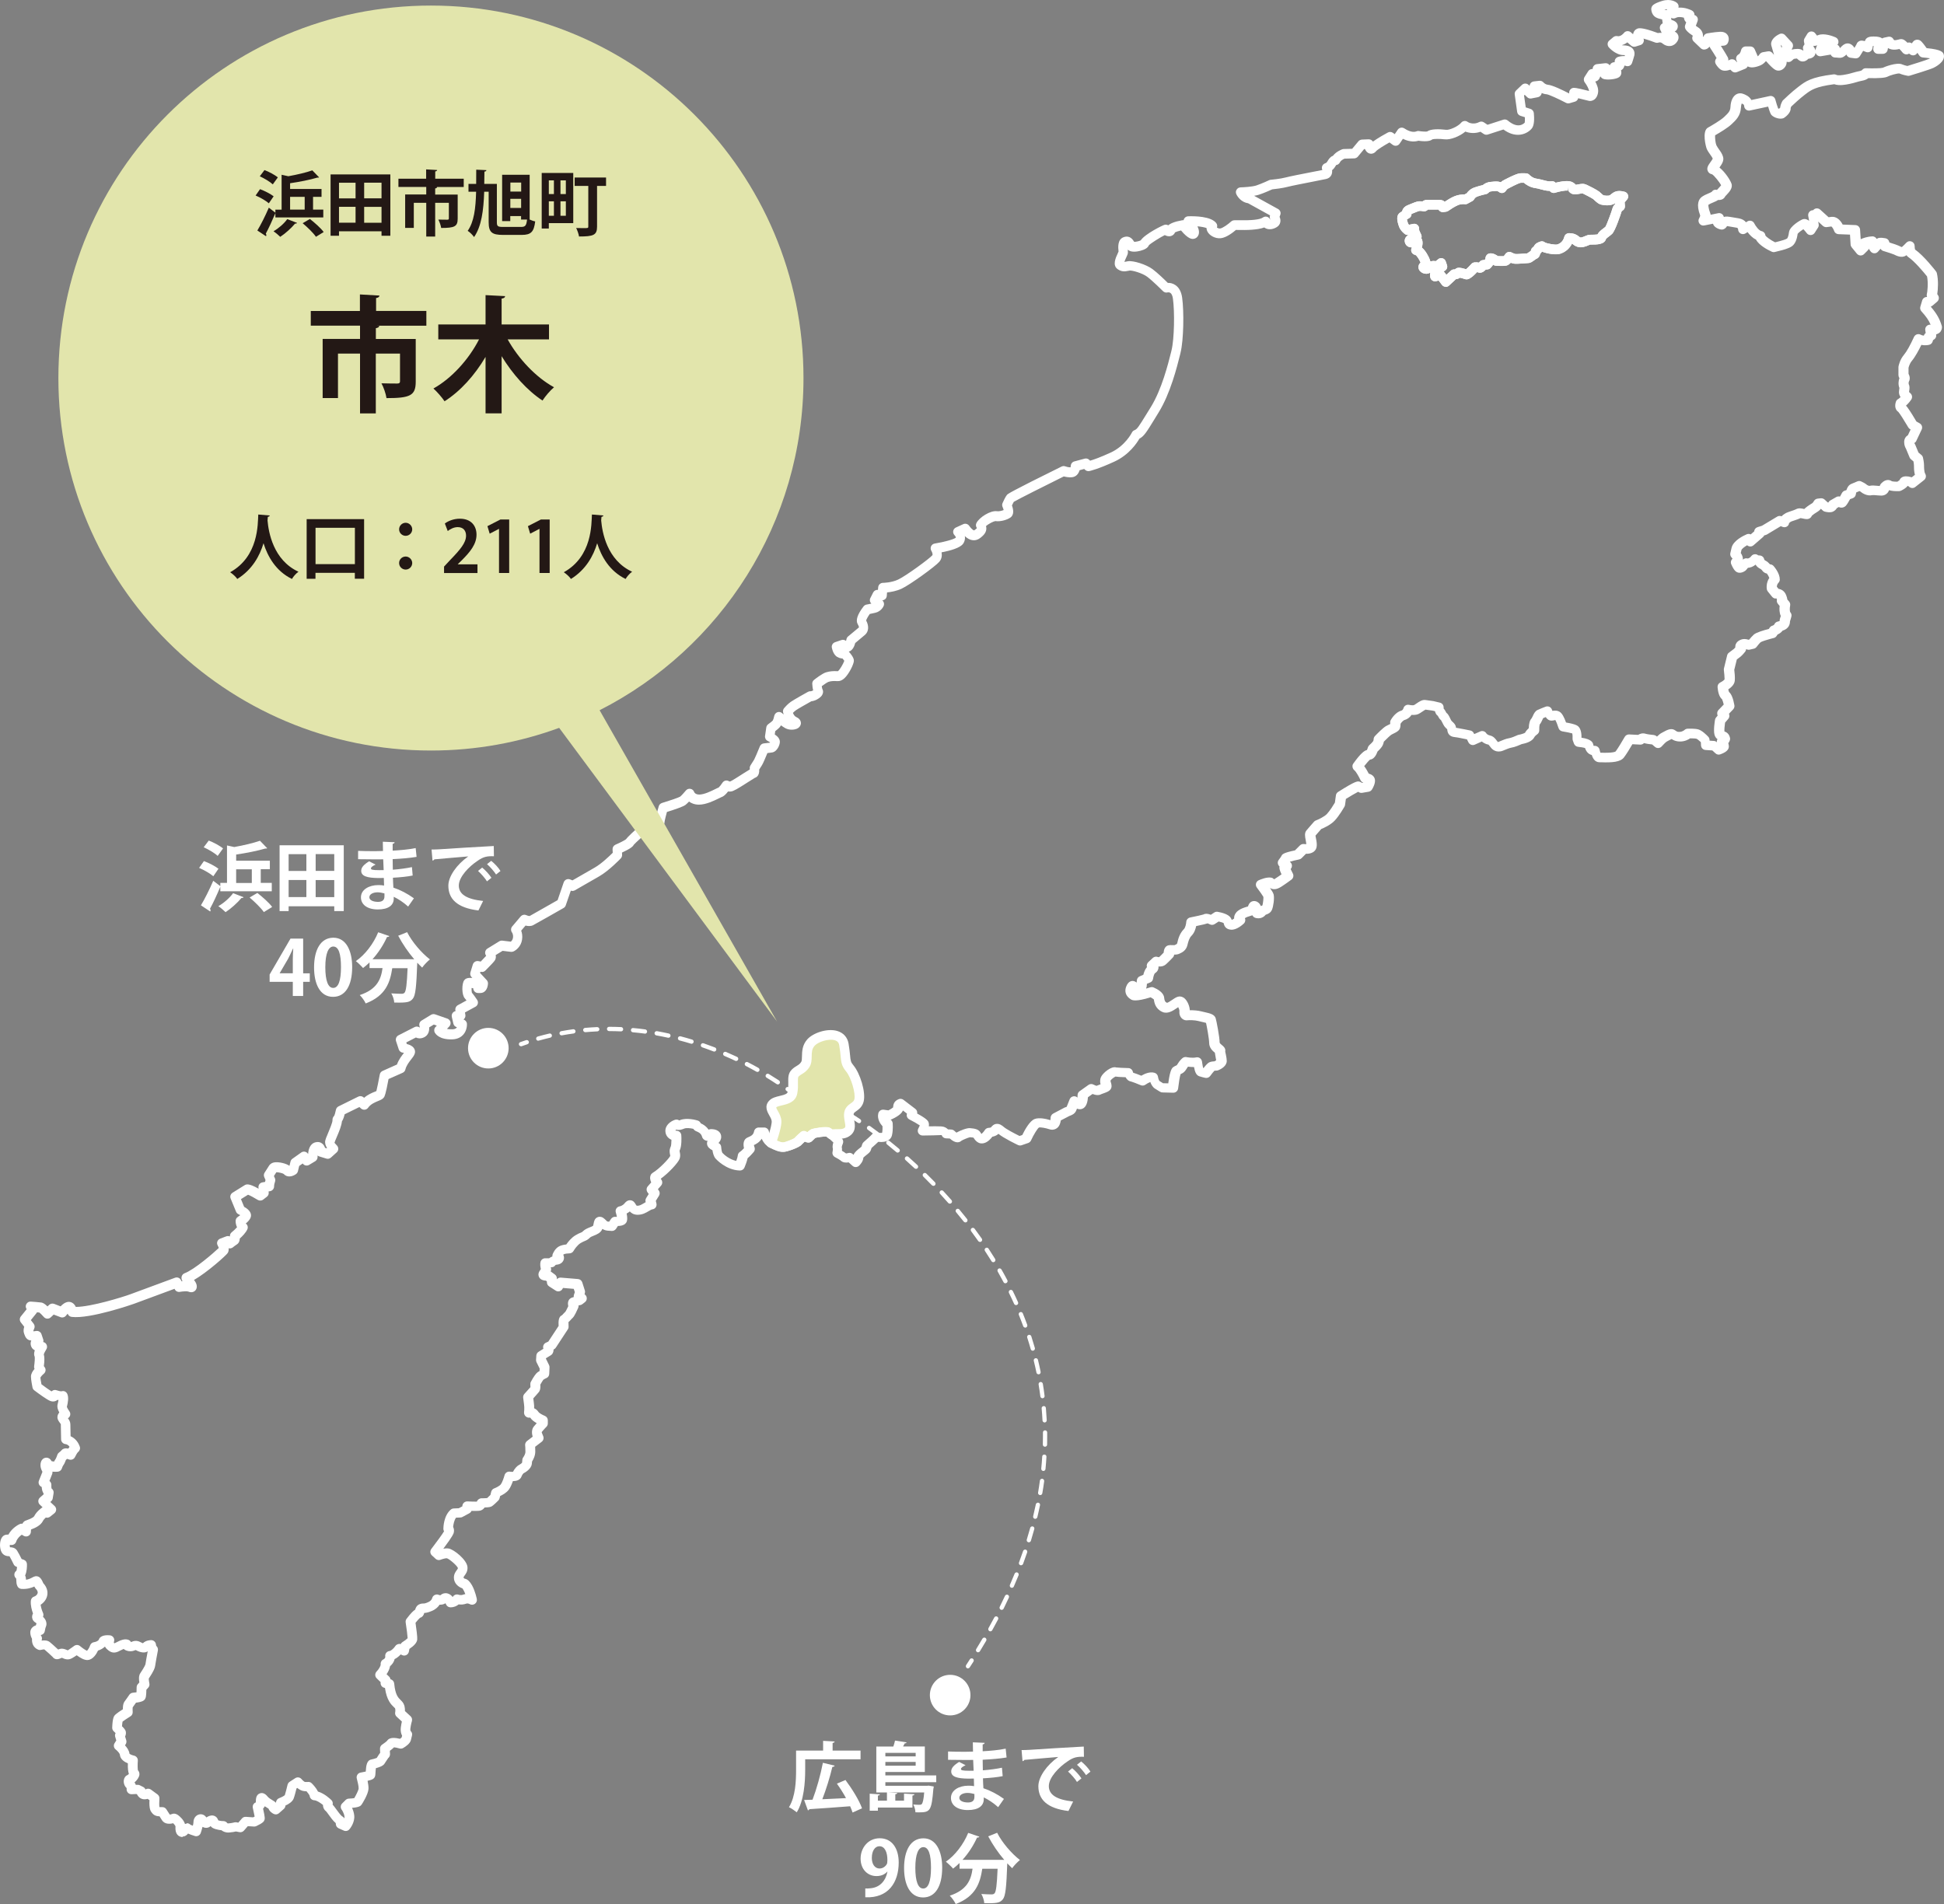 <?xml version="1.0" encoding="UTF-8"?>
<svg xmlns="http://www.w3.org/2000/svg" width="343.817" height="336.814" version="1.1" viewBox="0 0 343.817 336.814">
  <rect x="0" y="0" width="343.817" height="336.814" fill="#808080" stroke="none"/>
  <defs>
    <style>
      .cls-1 {
        fill: #e2e5ac;
      }

      .cls-2 {
        fill: #231815;
      }

      .cls-3 {
        fill: #fff;
      }
    </style>
  </defs>
  <!-- Generator: Adobe Illustrator 28.6.0, SVG Export Plug-In . SVG Version: 1.2.0 Build 709)  -->
  <g>
    <g id="_レイヤー_1" data-name="レイヤー_1">
      <g id="_文字">
        <g>
          <g>
            <path class="cls-3" d="M255.696,50.724h-.07c-.24-.02-.46-.14-.6-.33l-.59-.77-.42.11c-.45.11-.89-.14-1.03-.57-.08-.27-.11-.61-.02-.93-.42.2-.63.2-.71.2-.44,0-.89-.2-1.15-.52-.2-.25-.28-.56-.22-.86.05-.28.21-.47.36-.6-.21-.52-.69-1.29-.95-1.37-.26-.04-.48-.2-.61-.43s-.14-.51-.04-.75c.02-.05.04-.1.06-.15h-.14c-.48,0-.92-.32-1.07-.79-.16-.47,0-.97.42-1.28.06-.05.14-.1.22-.14h0c-.24.05-.48,0-.68-.15-.12-.09-.76-.59-1.02-1.3-.45-1.25-.42-2,.08-2.41.12-.1.3-.22.46-.32.1-.42.41-.82.94-1.04l.35-.15c.76-.32,1.26-.52,1.65-.56.22-.02.46,0,.67.01.25-.19.58-.3.94-.26.14.01.52,0,.92,0,1.25-.01,1.46,0,1.69.09.14.06.26.14.37.24.41-.28,1.16-.75,1.76-.99.68-.28,1.35-.31,1.72-.29l.43-.23c.21-.31.62-.77,1.38-1.03.59-.21,1.14-.34,1.45-.41.27-.23.75-.53,1.4-.57.11,0,.22-.02.33-.03.41-.04.92-.1,1.46.09.11-.1.23-.2.35-.27.02-.01,2.26-1.24,3.02-1.3.52-.04,1.1,0,1.13,0,.22.01.42.11.57.28,0,0,.54.57,1.25.66.44.06.84.17,1.19.26.55.15.99.27,1.45.2.27-.04.55.06.74.26.66-.17,1.7-.37,2.42-.26.66.11.96.42,1.13.62h.05l.28-.05c.77-.14,1.06-.19,1.66.08.31.14,1.71.84,2.15,1.18.11.09.23.2.35.31s.34.32.43.35c.23.04.9.15,1.14-.04l.13-.1c.62-.51,1.15-.83,2.46-.49.28.08.51.29.59.57.09.28.02.58-.17.81l-.42.49.05.66c.02.33-.15.65-.44.81-.04.02-.11.07-.14.1-.17.56-1.12,3.43-1.68,3.99-.14.14-.34.29-.55.45-.17.13-.48.36-.54.47-.28.99-1.65.98-2.54.98h-.27s-.09.05-.2.09c-.51.22-1.28.55-2.05.3-.41-.13-.65-.32-.82-.46-.05-.04-.09-.07-.13-.1-.42.85-1.12,1.47-2.04,1.78-.81.27-2.37,0-3.27-.36-.09.14-.21.27-.32.37-.11.61-.46.83-.7.91-.08.05-.19.13-.3.21-.45.32-.74.53-1.11.53-.05,0-.19.01-.38.03-1.18.09-1.85.13-2.18.07-.18-.03-.36-.09-.53-.15-.22.23-.49.43-.77.5-.27.07-.9.08-1.87.02-.17,0-.34-.07-.48-.18-.19.31-.41.53-.48.6-.14.13-.31.21-.49.23l-.33.03c-.64.71-1.18.6-1.47.46h-.08c-.46.49-1.09,1.09-1.59,1.24-.17.05-.35.05-.52,0-.32-.11-.68-.21-.9-.26-.19.13-.44.24-.72.26l-1.23,1.14c-.16.15-.36.23-.58.23l.01-.02h0ZM255.316,48.004s.08.08.12.13l.37.48.79-.73c.16-.15.36-.23.58-.23h.14s.04-.03.05-.04c.1-.1.23-.17.36-.21.16-.04.44-.13,1.57.22.23-.19.62-.57.93-.93.3-.35.83-.33,1.35-.24.02-.03.05-.06.07-.09.14-.2.36-.33.61-.35l.34-.04c.07-.1.12-.2.12-.25,0-.42.3-.82.71-.89.58-.1,1.15.22,1.5.47.39.02.81.03,1.02.01.09-.09.22-.25.29-.37.24-.36.72-.48,1.11-.28.17.09.51.24.69.27.23.03,1.37-.06,1.74-.09.12,0,.23-.02.32-.02.09-.06.2-.14.32-.22.12-.09.23-.16.33-.23.02-.25.15-.48.36-.63.07-.05.16-.14.19-.18.22-.52.84-.75,1.19-.85.28-.07.57,0,.79.19.29.16,1.78.47,2.18.33.62-.21,1.03-.66,1.21-1.35.1-.39.46-.63.85-.64.95.03,1.36.3,1.72.59.12.09.17.13.27.17.17.06.66-.16.87-.25.25-.1.46-.19.68-.22.09,0,.25-.01.46-.01.19,0,.74,0,1.01-.05.24-.46.68-.79,1.04-1.06.13-.1.26-.19.36-.28.24-.34,1.15-2.84,1.25-3.25.08-.34.28-.6.49-.79v-.14c-.82.52-1.84.36-2.35.27-.57-.09-.99-.5-1.3-.79-.08-.08-.16-.15-.23-.21-.22-.17-1.36-.77-1.81-.98-.04-.02-.08-.04-.11-.05-.04,0-.28.05-.54.09l-.29.05c-.92.16-1.33-.16-1.63-.54v-.91l-.13.84c-.48-.08-1.6.17-2.24.37-.35.11-.73-.02-.94-.31v-.02c-.6,0-1.14-.15-1.62-.28-.33-.09-.64-.18-.97-.22-.92-.13-1.63-.62-2-.94-.17,0-.39,0-.59.01-.33.07-1.92.86-2.3,1.08-.05.04-.21.23-.3.36-.14.2-.35.33-.58.36-.24.03-.48-.04-.66-.19-.23-.19-.41-.19-.93-.13-.14.02-.28.03-.42.04-.26.01-.45.21-.45.22-.12.13-.3.24-.48.27,0,0-.71.14-1.46.4-.41.14-.53.38-.54.39-.08.16-.22.33-.38.42l-.86.47c-.16.09-.34.12-.52.09,0,0-.59-.07-1.15.16-.57.23-1.45.82-1.73,1.02-.11.08-.24.13-.37.15l-.5.07c-.36.05-.71-.13-.88-.45h-1.85c-.2.24-.52.36-.83.3-.17-.03-.49-.07-.65-.06-.18.02-.79.28-1.16.43l-.27.11c0,.31-.16.61-.45.76-.12.06-.25.14-.37.21.03.16.09.41.2.69.03.08.09.17.17.26l.76-.16c.25-.05.51.01.71.17.2.16.32.4.32.66,0,.12.01.28.03.34.05.13.32.7.33.71.1.21.11.46.02.67.08.09.14.2.17.32.12.41.05.91-.06,1.33.3.24.59.59.86,1.03.14.23.51.86.65,1.43.27-.1.6-.14.92-.06.13-.08.3-.21.43-.33.21-.19.51-.26.78-.18.27.07.49.28.58.55l.22.65c.14.41-.06.86-.46,1.04l-.12.05-.02.02h0ZM257.276,47.684h0ZM252.116,46.734h0ZM270.296,44.814h-.05.05ZM271.236,44.144h-.02.02ZM282.416,41.764h0ZM286.826,37.264s0,.02-.01.04c0-.01,0-.02.01-.04ZM252.346,37.054h0Z"/>
            <g>
              <path class="cls-1" d="M150.106,197.114c.07-1.34,1.47-1.14,1.81-2.48.33-1.34-.6-4.42-1.61-5.62-1-1.2-.6-1.61-1.07-4.28s-4.62-1.67-5.82-.33c-1.2,1.34-.4,2.94-1,3.88s-1.14.87-1.81,1.54-.13,1.87-.47,3.48-2.74,1.14-3.51,2.01c-.77.87.63,1.74.7,3.01.04.82-.55,2.65-.98,3.86.01,0,.02.02.04.02,1.06.5,1.61.75,2.21.7s2.31-.75,2.46-.95,1.11-1.06,1.11-1.06c0,0,.7.45.8.35s.65-.65.91-.75c.25-.1,2.11-.4,2.51-.25.12.04.34.21.58.42.87-.17,1.94.09,2.67-.33,1.27-.74.4-1.87.47-3.21v-.01h0Z"/>
              <path class="cls-3" d="M138.446,203.764c-.76,0-1.44-.32-2.42-.79-.04-.02-.09-.05-.13-.08-.33-.21-.48-.62-.34-1,.9-2.54.94-3.35.93-3.53-.02-.33-.21-.68-.42-1.04-.34-.61-.92-1.62-.07-2.58.49-.55,1.22-.72,1.93-.89.96-.22,1.31-.37,1.39-.73.12-.59.11-1.11.1-1.62-.02-.81-.04-1.64.6-2.28.34-.34.66-.54.92-.69.32-.2.52-.31.77-.7.12-.18.12-.58.13-.99.02-.83.04-1.98.95-3,1.01-1.12,3.48-1.99,5.27-1.48,1.1.32,1.82,1.11,2.02,2.23.16.92.22,1.59.27,2.09.09.97.11,1.19.62,1.8,1.13,1.36,2.2,4.69,1.78,6.37-.24.95-.85,1.38-1.29,1.69-.41.29-.48.36-.49.62-.02.33.04.67.11,1.02.15.83.38,2.08-1,2.88-.64.37-1.38.38-2.02.38-.33,0-.65,0-.91.05s-.52-.02-.71-.19c-.12-.1-.23-.2-.32-.26-.4-.02-1.63.15-1.92.24,0,0-.18.13-.6.56-.39.39-.87.3-1.3.1-.26.24-.49.46-.55.53-.4.53-2.49,1.23-3.06,1.28h-.23l-.01.01h0ZM137.406,201.744c.56.25.85.34,1.13.32.38-.03,1.61-.52,1.94-.72.23-.26.73-.72,1.14-1.08.29-.25.7-.29,1.03-.08.04.03.09.06.14.09.42-.38.64-.5.79-.56.28-.11,2.41-.53,3.13-.26.15.06.31.15.53.32.28-.03.55-.03.82-.03.47,0,.92,0,1.18-.15.3-.17.34-.23.18-1.1-.08-.42-.16-.89-.14-1.41.06-1.11.75-1.6,1.21-1.92.36-.26.54-.39.62-.72.25-1.02-.58-3.84-1.43-4.87-.84-1.01-.9-1.66-1-2.73-.05-.49-.1-1.1-.25-1.95-.08-.48-.33-.76-.81-.89-1.09-.31-2.92.29-3.54.98-.49.55-.51,1.17-.52,1.89-.01.64-.02,1.29-.4,1.88-.47.72-.94,1.01-1.32,1.24-.21.13-.4.24-.6.44-.13.13-.12.57-.11,1.04.01.55.03,1.23-.13,2.01-.31,1.49-1.73,1.82-2.67,2.04-.38.09-.91.21-1.04.36-.01.1.16.41.27.61.27.47.6,1.06.64,1.79.01.26.05.99-.77,3.46h-.02ZM142.376,200.644h0Z"/>
            </g>
            <path class="cls-3" d="M32.276,324.954c-.05,0-.1,0-.16-.01-.46-.07-1.2-.4-1.08-1.9-.06-.14-.25-.37-.41-.53-.63.17-1.52.18-1.97-.52-.12-.2-.3-.48-.44-.7-.71-.03-1.08-.23-1.45-.76-.13-.18-.41-.58-.33-2.1l-.32-.23c-.16.05-.35.08-.56.08-.64,0-1.09-.4-1.33-.89l-.11-.05-.83.04c-.24.01-.48-.08-.65-.26-.17-.17-.26-.41-.24-.65v-.18c-.4-.34-.56-.92-.5-1.39.06-.45.32-.79.69-.92.06-.04.14-.12.21-.2-.13-.36-.21-.92-.18-1.86-.61-.25-1.36-.72-1.42-1.56-.02-.17-.39-.63-.74-.9-.34-.27-.42-.75-.19-1.11l.3-.48-.19-.64c-.07-.22-.04-.46.07-.66-.1-.1-.22-.22-.33-.32-.18-.17-.28-.41-.27-.66.06-1.69.32-2.02.44-2.16.07-.08.25-.31,1.45-1.08-.02-.97.23-1.28.31-1.39.19-.24.82-1.16.82-1.16.14-.21.38-.35.63-.37.22-.02.46-.05.65-.08.01-.25.02-.57.02-.88,0-.21.08-.42.22-.57l.26-.29c-.18-1.11.07-1.49.16-1.62.83-1.24.92-1.59.92-1.61.04-.32.26-1.53.4-2.28-.4.26-1.06.35-2.12-.22-.03,0-.07.01-.12.03-.22.09-.6.24-1.12.16-.43-.07-.71-.22-.89-.39-.22.09-.48.22-.62.29-.15.07-.28.14-.38.19-.97.43-1.57-.09-1.96-.44-.16-.14-.27-.29-.35-.46-.32.31-.75.56-1.23.71-.28.61-.88,1.59-1.8,1.67-.59.06-1.33-.37-1.97-.84-.26.18-.59.39-.87.54-.68.37-1.29.11-1.62-.04-.04-.02-.09-.04-.13-.06-.06.02-.13.05-.19.08-.78.38-1.22.09-1.45-.23-.13-.15-1.05-.97-1.47-1.33h0c-.13,0-.36.03-.54.08-.19.05-.39.04-.57-.04-.9-.39-1.12-1.24-1.06-1.91-.15-.27-.31-.67-.31-1.13,0-.59.38-1.05.99-1.25.03-.12.07-.24.11-.36-.04-.04-.09-.08-.16-.12-.34-.19-.57-.51-.61-.88-.03-.28.04-.54.15-.74-.2-.55-.46-1.45-.38-2.27.03-.34.27-.63.6-.73.22-.06.56-.32.61-.66.05-.32-.27-.65-.31-.68-.12-.12-.2-.27-.28-.43-.5.23-1.27.49-2.29.42-.3-.02-.57-.2-.7-.47-.19-.37-.19-.75-.2-1.02,0-.32-.02-.35-.07-.39-.19-.17-.29-.42-.28-.68s.14-.49.35-.64c.05-.07.1-.36.13-.68l-.12-.04c-.21-.08-.38-.23-.48-.43-.19-.39-.52-1.06-.74-1.43-.33,0-1.17-.02-1.51-.96-.26-.73-.21-1.7.12-2.28.22-.38.51-.51.72-.55.14-.03.31-.04.48-.04.69-1.27,1.95-1.84,2.01-1.86.15-.07.31-.09.47-.06.16-.34.38-.48.57-.55l.17-.06c1.11-.39,1.31-.66,1.35-.74.41-.82,1.26-1.42,1.47-1.57l-.48-.45c-.18-.16-.27-.39-.27-.63s.11-.47.29-.63l.63-.55.02-.15c-.24-.35-.32-.8-.34-1.17l-.11-.06c-.38-.21-.54-.66-.38-1.06l.62-1.56-.13-.26c-.3-.6-.29-1.36.03-1.82.21-.3.54-.46.89-.42.21.02.57.13.82.61.1.03.26.06.45.07.08-.16.17-.31.27-.45.06-.08.21-.44.31-.74.05-.16.16-.31.3-.41.15-.11.34-.27.38-.33.26-.35.68-.47,1.26-.36.06-.11.14-.22.21-.32-.29-.42-.65-.47-.7-.47-.43-.04-.78-.4-.79-.83,0,0-.04-2.13-.05-2.7-.04-.06-.11-.16-.16-.23-.2-.26-.44-.58-.44-1.01,0-.32.14-.6.33-.83-.3-.55-.4-1.01-.31-1.39.09-.35.14-.62.17-.81l-.18-.03c-.03.03-.07.06-.1.08-.19.13-.59.32-1.16.12-.61-.22-2.19-1.39-2.84-1.88-.17-.13-.28-.31-.32-.51-.04-.22-.27-1.37-.27-1.93,0-.49.3-.97.63-1.35-.07-.15-.09-.32-.07-.48.1-.69.15-1.48.1-1.68-.14-.28-.14-.67.02-1.14-.47-.23-.69-.64-.73-1.03-.03-.26.02-.5.11-.7-.84-.02-1.1-.73-1.22-1.08l-.05-.13c-.16-.42-.09-.87.02-1.22l-.6-.77c-.24-.31-.24-.75,0-1.06l1.03-1.28-.03-.04c-.17-.27-.18-.62-.01-.89.17-.28.47-.44.79-.41,0,0,1.46.1,1.82.16.15.02.48.07,1.12.69l.28-.27c.24-.22.58-.29.89-.18l1.14.44c.34-.36.82-.74,1.34-.79.58-.05,1.08.29,1.35.89,2.69,0,8.33-1.75,9.65-2.24.8-.3,7.9-2.92,7.9-2.92.4-.15.85.02,1.04.4l.12.23c.05,0,.11-.01.16-.02-.2-.33-.2-.62-.15-.82.07-.27.27-.49.53-.59,1.74-.65,5.18-3.64,6.04-4.47-.05-.13-.12-.31-.2-.45-.12-.22-.14-.47-.05-.7s.27-.41.5-.5l1.06-.4c.22-.08.46-.07.66.02-.03-.29.09-.58.33-.76.27-.21.65-.56.93-.88-.28-.53-.25-1.08-.25-1.17.02-.27.17-.52.4-.66.14-.09.28-.19.41-.3-.1-.06-.22-.12-.31-.17-.2-.09-.35-.25-.43-.45l-.95-2.31c-.16-.38-.02-.82.33-1.04,0,0,1.79-1.12,2.14-1.33.28-.16.69-.39,2.47.62l-.02-.15c-.07-.46.23-.89.69-.97l.47-.08c.02-.12.05-.24.08-.34l-.22-.51c-.11-.26-.09-.55.06-.79,0,0,.51-.82.82-1.28.16-.23.48-.52,1.13-.56s1.79.18,2.45.63l.18-.75c.05-.2.17-.38.33-.49l1.56-1.11c.38-.27.9-.19,1.17.18l.06.08h0c.04-.7.27-1.78,1.26-2.06.45-.13.88-.06,1.21.2.28.21.43.5.52.77l.29.09.06-.06c-.23-.37-.41-.83-.31-1.32.05-.25.19-.6.46-1.23.25-.6.85-1.99.82-2.38-.02-.27.09-.57.29-.75.07-.1.23-.62.31-1.06.05-.27.22-.5.46-.62l3.5-1.73c.31-.15.69-.1.95.14l.08.07c.66-.58,1.41-.88,1.9-1.08.1-.04.19-.08.27-.11.11-.4.39-1.78.6-2.93.05-.28.23-.51.49-.63l2.55-1.14c.31-.87.85-1.56,1.22-2.03,0,0,.02-.02.02-.03-.07-.01-.14-.02-.2-.03-.33-.04-.61-.26-.72-.58l-.48-1.46c-.13-.4.05-.84.42-1.03l2.86-1.46c.2-.1.44-.12.65-.05.1.03.19.08.27.15,0-.08-.03-.18-.05-.25-.12-.38.02-.79.36-1l1.67-1.02c.22-.13.48-.16.73-.08l2.16.75c.27.1.48.32.55.6s-.01.58-.21.79l-.41.43c.23.05.54.09.96.07.33,0,.57-.09.72-.25.03-.04.06-.08.09-.12h-.03c-.31-.09-.54-.33-.61-.64l-.27-1.19c-.05-.23,0-.48.13-.67.13-.18.32-.31.53-.35l-.03-.16c-.06-.35.12-.71.43-.88l1.54-.84c-.12-.17-.22-.29-.28-.35-.59-.59-.58-2.65-.12-3.23.15-.18.4-.49,1.43-.4l-.15-.16c-.21-.22-.28-.54-.19-.83l.43-1.4c.13-.41.54-.66.97-.59l.42.08c.38-.38.76-.78.97-1.02-.01-.02-.02-.04-.04-.06-.13-.19-.18-.43-.13-.66s.19-.43.38-.55l2.1-1.29c.16-.1.36-.14.55-.12l1.49.18c.14-.11.32-.32.38-.65.1-.61-.15-.95-.16-.96-.23-.32-.23-.77.02-1.07l1.51-1.78c.25-.29.66-.38,1.01-.22.19.09.47.16.57.15.22-.12,2.99-1.69,4.95-2.81l1.08-3.15c.08-.22.24-.4.45-.5s.45-.1.67-.02l.43.17c.78-.44,2.66-1.52,3.95-2.27,1.21-.7,2.61-2.05,3.17-2.61l-.03-.6c-.02-.35.18-.68.51-.83.79-.34,1.62-.77,1.85-.95.24-.34,1.06-1.19,4.4-4.09.21-.18.49-.25.76-.19.08.02.15.05.21.08.15-.64.38-1.44.44-1.65.08-.28.29-.49.57-.58,1.32-.4,2.92-.94,3.21-1.12.22-.17.73-.74,1.02-1.09.2-.24.51-.35.82-.29s.56.28.65.58c.02.05.21.43.91.43.85,0,2.12-.62,2.8-.96.29-.14.46-.23.61-.28.14-.12.46-.51.68-.86.14-.21.37-.36.62-.38.21-.02.42.04.59.16.03,0,.08.01.17,0,.25-.09,1.61-.96,2.34-1.43.55-.35.89-.57,1.12-.7,0-.05,0-.1-.01-.14-.03-.19.02-.39.12-.56,0,0,.44-.72.66-1.05.12-.2.61-1.36,1-2.32.12-.3.39-.5.71-.53.37-.04.81-.08,1.06-.12.01-.02.03-.04.04-.06-.12-.09-.28-.19-.43-.26-.33-.16-.51-.52-.46-.88l.22-1.51c.03-.23.16-.44.36-.58.29-.2.68-.51.8-.66.06-.09.19-.49.25-.8.06-.3.28-.55.57-.65.3-.1.62-.02.84.19,0,0,.1.09.25.22-.07-.22-.1-.38-.11-.43-.04-.24.03-.49.18-.68.06-.07.58-.7,1.19-1.13.56-.39,2.79-1.63,3.04-1.77.15-.08.33-.12.5-.1.09,0,.27-.08.42-.16-.11-.44-.15-.91-.16-1.15-.02-.28.1-.54.32-.71.33-.26,1.47-1.14,2.12-1.33s1.22-.25,2.09-.2c.34-.23.95-1.31,1.14-1.84-.07-.11-.18-.25-.31-.4-.37-.03-.88-.15-1.23-.51-.49-.49-.64-1.28-.67-1.43-.07-.41.17-.81.57-.95l1.13-.38c.28-.1.59-.03.81.15.03-.1.06-.22.08-.3.04-.2.14-.38.3-.5,0,0,1.49-1.23,1.92-1.6-.01-.02-.05-.26-.22-.54-.41-.69-.07-1.75,1.03-3.17.13-.17.32-.28.53-.32,0,0,.39-.06.84-.17-.27-.26-.34-.66-.17-.99l.49-.97c.16-.32.49-.5.85-.47l.04-.46c.04-.44.4-.78.85-.78.01,0,1.46-.01,2.66-.57,1.35-.62,5.58-3.72,6.07-4.31.11-.13-.03-.55-.17-.77-.15-.24-.17-.55-.06-.81.12-.26.36-.45.64-.49,1.68-.27,3.42-.75,3.73-1.04.07-.11-.2-.43-.21-.43-.2-.2-.29-.48-.24-.75.05-.27.23-.51.48-.62l1.29-.59c.37-.17.81-.05,1.05.28.56.78.85.82.86.82.04,0,.21-.13.29-.2l.08-.07c.08-.06.12-.11.14-.14,0-.01-.02-.03-.04-.06-.16-.25-.18-.57-.04-.84.49-.99,2.49-2.26,3.64-2.08.33.05.84-.07,1.17-.21-.04-.16-.11-.37-.19-.54-.1-.22-.1-.48,0-.7.14-.32.5-1.1.76-1.42.14-.18.33-.42,9.67-5.03.21-.1.46-.12.68-.03.13.05.53.17.91.17h0c.02-.07.04-.17.04-.24,0-.38.27-.72.63-.81l1.83-.49c.29-.08.6,0,.82.22l.14.14c.59-.17,1.79-.58,3.65-1.44,2.58-1.19,3.73-3.51,3.74-3.53.09-.2.26-.35.47-.43.46-.17.75-.64,2.09-2.81l.78-1.26c1.95-3.15,3.07-7.64,3.61-9.8l.06-.26c.5-2.01.57-6.84.25-9.11-.07-.53-.24-.91-.47-1.05-.2-.13-.45-.08-.45-.08-.3.09-.62,0-.84-.22-.02-.02-1.85-1.85-2.81-2.56-.89-.66-2.69-1.14-3.08-1.08l-.27.05c-.52.1-1.11.22-1.86-.3-.96-.68-.36-1.98.04-2.84.05-.1.09-.19.12-.27v-.05c-.07-.62-.22-2.09.89-2.49,1.11-.41,1.65.45,1.85.77,0,.02.02.03.03.05.33,0,.93-.13,1.16-.27.74-1.13,3.95-2.71,4.26-2.76.2-.03.42,0,.6.11.35-.31,1.06-.65,2.48-.9.08-.01.15-.02.23,0,.01-.06.03-.13.06-.19.13-.3.42-.5.75-.51,1.19-.04,4.04,0,4.96,1.19.19.24.23.55.13.81.14.09.36.18.56.16.45-.05,1.42-.75,1.94-1.23.11-.11.26-.18.41-.21s.3-.03.75-.02c2.46.05,3.96-.11,4.46-.48.21-.15.47-.2.72-.14s.45.24.56.47c0,0,.02.01.05.01-.12-.22-.14-.49-.05-.72h0l-3.89-2.15c-1.13-.16-1.84-1.07-2.08-1.61-.12-.26-.1-.56.06-.8.15-.24.41-.39.7-.4.54-.01,2.08-.1,2.77-.33.91-.3,2.27-.93,2.28-.94.09-.04.18-.07.28-.07.02,0,1.71-.16,2.6-.4.66-.18,2.98-.64,4.85-1,.69-.14,1.3-.25,1.68-.33-.11-.22-.12-.48-.02-.71.1-.23.29-.4.53-.48.2-.06.29-.18.47-.48.15-.24.41-.67.89-.84.57-.75,1.51-1.1,1.64-1.15.08-.03.17-.04.26-.05l1.5-.04,1.1-1.32c.15-.18.38-.29.61-.31l1.19-.05c.35,0,.61.15.77.41.86-.63,2.16-1.35,2.64-1.61.29-.16.64-.13.91.06l.31.23.53-.78c.26-.39.79-.49,1.18-.23,1.29.86,2.04.55,2.07.53.15-.06.34-.1.5-.07.55.09,1.2.12,1.44.08.68-.49,2.19-.44,3.38-.3.58.07,2.1-.59,2.64-1.25.28-.34.78-.42,1.14-.16.46.32,1.3.44,2.03.05.28-.14.61-.13.87.05l.63.42,2.79-.9c.28-.09.58-.03.81.16.74.62,1.42.9,2.04.83.61-.07.93-.47.94-.47.03-.09.04-.5.03-.96l-.79-.25c-.31-.1-.54-.37-.58-.69l-.43-3.07c-.04-.27.06-.55.26-.74l1.02-.97c.33-.31.84-.31,1.17,0l.18.17c0-.12.04-.24.1-.35.13-.24.38-.4.65-.43l.97-.11c.28-.03.56.08.75.3.08.1.4.37.75.4.8.05,2.72.99,3.78,1.54v-.15c0-.39.27-.73.64-.82.21-.05.4-.1,2.87.53,0-.3-.38-1.03-.74-1.5-.22-.28-.24-.68-.05-.98l.65-1.02c.17-.26.46-.41.78-.39,0-.04.01-.08.01-.12.05-.39.36-.7.75-.74l1.46-.16c.26-.03.52.06.7.25.04.04.08.09.11.13,0-.03.02-.05.03-.08.14-.29.44-.47.76-.48h.08c-.02-.15,0-.31.06-.45.1-.23.29-.4.52-.48.44-.14.85-.17,1.18-.15.02-.06.03-.11.05-.17-.07,0-.16-.01-.27-.01-1.31,0-2.45-1.22-2.57-1.36-.15-.17-.23-.4-.22-.63s.12-.44.3-.59l.7-.59c.21-.17.48-.24.75-.18.56.13,1.12-.54,1.12-.55.14-.19.36-.31.59-.33.24-.02.47.05.65.2l.4.35c0-.1.03-.19.06-.28.11-.31.33-.56.63-.69.23-.11.78-.34,3.68.75.22-.04.45-.05.68-.03-.1-.2-.19-.4-.27-.59-.11-.28-.07-.6.12-.84.09-.11.2-.2.33-.25l-.1-.7c-.39-.08-.84-.21-1.12-.37-.59-.34-.8-1.02-.8-1.49,0-.13.03-.26.09-.38.14-.28.45-.6,1.8-1.02,1.59-.5,2.53.23,2.64.32.26.21.36.55.28.86,1.16-.1,2.22.42,2.37.5.3.16.48.47.46.8.16.05.3.14.41.27.2.23.24.56.13.84l-.3.8c.1.08.23.17.4.28.7.45.9,1.09.86,1.62l.07.07c.08-.32.34-.57.67-.63.05,0,1.25-.23,2.26-.28.76-.04,1.16.28,1.35.56.31.46.24,1.02.06,1.4-.13.28-.4.46-.7.49,0,0-.23.02-.54.04.49.74,1.17,1.92,1.2,1.98.11.19.14.4.1.6.1-.04.21-.08.3-.13.33-.16.72-.1.98.16l.25.25.06-.03-.1-.19c-.11-.21-.13-.46-.05-.68s.25-.4.47-.5c.1-.04.29-.37.36-.69.09-.39.43-.67.83-.67h.81c.34,0,.65.2.78.52l.49,1.13s.03.07.04.1c.14-.09.24-.24.28-.3.13-.21.35-.37.59-.42l.92-.16c.3-.06.61.06.8.29.09.11.19.22.29.33-.11-.34-.22-.74-.35-1.21l-.11-.38c-.27-.91.55-1.68,1.42-2.09.34-.16.74-.08.99.19l1.19,1.29c.25.27.29.67.11.99-.06.1-.1.2-.13.29.62-.15,1.41-.24,1.91.09.03.02.07.05.1.07l.07-.07c-.03-.05-.05-.11-.06-.17-.06-.23-.02-.48.12-.67l.13-.19-.09-.46c-.04-.21,0-.42.1-.6l.49-.81c.15-.24.4-.4.68-.41.3-.01.55.11.72.33l.31.4.21-.08c1.05-.42,2.62.19,3.08.39.32.14.52.46.51.81,0,.19-.08.37-.19.51.04.02.07.04.1.06.18.13.3.32.34.53l.12-.12c.17-.18.38-.4.68-.57.31-.17.66-.2.99-.07.35.13.61.42.79.71.18-.3.33-.56.37-.65.04-.19.22-.41.46-.53.16-.08.38-.18,1.01-.01.03-.08.05-.15.08-.21.27-.54.9-.61,1.48-.61.83,0,1.26.15,1.51.34.09-.06.19-.1.3-.13l.75-.16c.38-.08.77.1.94.45.07.13.12.25.86.05.17-.05.32-.09.48-.09.2,0,.5,0,1.13.64.25-.08.53-.05.75.1l.03.02c.27-.45.49-.54.62-.59.23-.09.54-.08.76.03.15.08.38.19,1.23,1.4,2.7.26,2.98.72,3.06,1.29.17,1.22-1.63,2.09-1.83,2.19-.73.34-3.86,1.28-4.21,1.39-.13.04-.27.05-.4.02-.16-.03-.92-.18-1.44-.41-.4-.03-1.67.33-2.04.54-.43.24-1.59.33-3.43.28-.24.18-.6.38-1.1.46-.32.05-.74.17-1.14.29-.35.1-.68.19-.93.24l-.14.03c-.66.14-1.84.38-2.74.06-3.33.44-4.11,1.03-5.08,1.77l-.11.08c-.91.69-2.06,1.77-2.41,2.1-.05.11-.1.22-.11.29.07.83-.92,1.55-1.13,1.69-.63.42-1.92-.03-2.29-.52-.07-.09-.21-.27-.56-1.45l-3.21.69c-.24.05-.49,0-.69-.15s-.32-.38-.34-.62c-.01-.2-.04-.31-.43-.47-.06.13-.12.37-.14.73-.07,1.46-.89,2.22-1.67,2.95-.67.63-1.95,1.4-2.9,1.95-.03.45.06,1.39.23,1.76.11.23.28.47.46.73.29.41.6.84.73,1.36.17.67-.25,1.29-.65,1.85,1.03.81,2.12,2.5,2.18,3.06.08.71-.48,1.3-.92,1.78-.11.11-.21.21-.26.29-.21.43-.67.65-1.24.61-.26.18-.57.31-.88.44-.29.12-.6.25-.83.41h0s-.09.37.31,1.43c.04.11.07.22.08.33l1.33-.27c.43-.09.87.17.99.6l.02.08c.34-.16.75-.09,1.63.06.29.05.63.11,1.01.17.6.1,1.01.37,1.28.7l.22-.15c.2-.13.45-.17.69-.11.23.06.43.22.54.44.25.5.84,1.29,1.29,1.38.36.07.64.37.68.74.09.24.89.82,1.72,1.24l.78-.2c.41-.1,1.11-.31,1.35-.48.05-.05.24-.36.33-1.11.12-1.07,2.08-2.18,2.44-2.29.18-.05.54-.15,1.12.28l-.16-.87c-.05-.29.05-.59.27-.79.17-.15.38-.23.6-.22.11-.14.27-.25.45-.3.28-.07.57,0,.79.19l1.49,1.35.47-.06c.93-.12,1.62.58,2.02,1.36l2.26.09c.44.02.79.36.82.8l.11,1.7c.34-.16,1.07-.45,2.02-.5.23-.02.46.07.63.23.07.06.12.14.17.22.26-.2.63-.28,1.55-.12.33.06.59.3.67.61l.04.14c.71.22,1.43.46,1.62.56.32.16.49.23.58.25.23-.19.58-.55.79-.77.24-.26.61-.34.93-.21.33.13.54.44.54.79,0,.21.03.48.07.62,1.59,1.12,3.62,3.75,3.71,3.87.07.09.12.2.15.32.3,1.26.2,2.87.07,3.7l.14.21c.24.36.17.84-.15,1.12l-.78.67c-.09.08-.19.13-.3.17l-.03.09c1.01,1.17,1.55,2.12,1.92,3.36.02.06.03.12.03.18.02.29-.08.72-.43,1.02-.17.14-.36.24-.59.3v.06c.06.34-.09.67-.38.85l-.17.11-.08.25c-.08.28-.3.49-.58.57-.08.02-.66.18-1.41.02-.45.93-1.09,2.12-1.69,2.84-.37.44-.53,1.02-.58,1.21v1.06c.22.42.32.94.05,1.41-.04.08-.05.33-.02.42.21.41.14.85.09,1.16-.01.08-.03.17-.03.24,0-.01.13.13.24.22.32.28.39.76.15,1.12-.08.13-.45.65-.93,1.06.31.35.84,1.11,1.84,2.81l.58.33c.39.22.54.7.35,1.1l-.95,2.01c-.07.16-.2.29-.34.37.02.07.04.1.04.1.05.06.07.1.1.17l.59,1.42.51.42c.14.12.24.28.28.46.02.08.19.83.19,1.36,0,.29,0,1.16.21,1.51.22.37.13.84-.2,1.11l-1.56,1.23c-.31.25-.76.24-1.07-.02l-.18-.15s-.07-.01-.1-.02c-.23.29-.61.57-1.14.83-.11.05-.23.08-.35.09-.77.03-1.37-.03-1.79-.17-.19.52-.66.96-1.36.96-.26,0-.54-.03-.82-.05-.27-.03-.68-.06-.81-.03-.85.21-1.75-.33-2.04-.61-.02-.02-.1-.06-.21-.11-.18.07-.39.16-.57.24-.03.08-.05.2-.06.29-.03.33-.25.62-.56.73l-.47.17c-.26.47-.56.98-.77,1.19-.22.22-.53.33-.82.31-.15-.01-.29-.05-.41-.11l-.34.2c-.13.22-.36.48-.72.63-.47.19-1.1.07-1.43-.02-.13-.04-.25-.1-.35-.2l-.32-.3c-.14.17-.31.34-.5.46-.5.3-.95.62-1.1.77-.06.15-.16.3-.28.39-.4.31-.84.21-1.28.11-.12-.03-.31-.07-.43-.08-.29.14-.7.28-1.09.41-.26.09-.5.16-.62.22-.09.05-.23.16-.32.25-.02.17-.09.33-.21.46-.23.26-.61.35-.93.22l-.34-.13-2.43,1.46c-.06.03-.12.06-.18.08l-.32.1c-.05.11-.12.21-.22.29l-1.67,1.45c-.2.18-.48.25-.74.19-.15-.03-.28-.1-.39-.2-.52.31-.95.66-1,.85l-.12.53c.2.29.4.7.38,1.17.21-.21.52-.29.81-.21.03,0,.33.03.67-.42.16-.21.41-.33.68-.33h0c.2,0,.39.07.54.2.04,0,.11.02.23.02.42,0,.78.31.84.72.04.09.13.14.19.18.15.08.34.18.52.36l.28.28.03.03c.23,0,.46.11.62.28.18.21,1.11,1.3,1.11,2.4,0,.23-.09.44-.25.6-.21.21-.26.5-.27.69l.3.37c.5.07,1.06.38,1.34,1.1.09.25.19.51.21.77l.32.38c.17.2.23.46.18.72-.09.44-.08,1.02.03,1.16.19.21.26.5.19.77-.08.33-.15.54-.2.69-.02.06-.04.11-.05.16,0,.49-.18,1.29-1.3,1.64-.27.35-.62.57-.89.68l-.18.27c-.12.18-.3.3-.5.35-.92.23-2.06.58-2.3.73-.23.2-.62.69-.73.84-.12.16-.29.27-.49.32l-.73.17c-.21.05-.44.01-.63-.1-.01.16-.07.33-.17.46-.08.1-.47.59-.81.87-.17.14-.46.35-.67.51l-.45,1.83c.05.39.15,1.35.09,1.92-.06.69-.66,1.22-1.15,1.54.04.21.09.38.14.47.41.35.73,1.13.94,2.33.05.27-.04.54-.22.74l-.74.77h0c.14.32.09.67-.13.92l-.56.65c-.08.56-.14,1.21-.11,1.56.34.12.82.37.98,1.13.04.18.02.36-.05.52-.07.17-.16.31-.25.43.06.19.1.39.1.56,0,.38-.16.94-1.51,1.41-.3.11-.63.04-.86-.18l-.55-.51-1.21-.08c-.43-.03-.77-.37-.79-.8l-.03-.58c-.31-.3-.64-.56-.78-.61-.17-.05-.67-.07-1.11-.07-.34.23-.96.56-1.75.56s-1.21-.22-1.53-.44c-.16.07-.4.2-.53.27-.12.07-.23.13-.33.18-.14.08-.57.48-.9.86-.31.35-.84.38-1.19.08l-.5-.43c-.38-.04-1.03-.12-1.43-.24-.17.18-.42.28-.67.27l-1.39-.07c-.38.65-1.09,1.83-1.51,2.36-.62.79-2.07.91-4.07.83h-.22c-.82,0-1.18-.66-1.38-1.28-.58-.15-.97-.56-1.19-1.23-.26-.09-.78-.18-1.23-.22-.33-.03-.61-.25-.73-.56l-.2-.55c-.04-.11-.06-.23-.05-.35.02-.32,0-.7-.05-.91-.32-.1-1.06-.25-1.74-.36-.33-.05-.59-.28-.69-.59-.17-.55-.42-1.17-.57-1.42-.04.01-.12.03-.18.04-.15.03-.31.07-.5.07-.4,0-.74-.21-1.02-.63-.17.07-.33.14-.45.19-.05.08-.11.22-.15.32-.13.28-.27.58-.47.81-.05.17-.09.63-.07,1,.01.3-.14.59-.39.75-.14.09-.4.31-.5.52-.37.73-1.5,1.06-2.21,1.19-.31.14-1.19.53-1.84.63-.31.05-.82.26-1.16.4-.29.12-.49.21-.67.24-1.16.23-1.72-.54-1.99-.91-.07-.09-.17-.23-.21-.26-.52-.1-.91-.33-1.19-.56l-1.25.56c-.41.18-.9,0-1.11-.4l-.27-.54c-.8-.17-1.86-.38-2.17-.4-.83-.08-1.27-.54-1.32-1.39-.02-.02-.04-.03-.06-.05-.12-.11-.29-.26-.44-.47-.12-.17-.25-.42-.37-.67-.06-.12-.16-.32-.22-.41-.27-.2-.42-.48-.54-.71-.01-.02-.03-.05-.04-.07-.29-.19-.42-.51-.49-.81l-.46-.11h0s-.8-.12-1.22-.17c-.13.06-.38.23-.54.34-.25.17-.49.33-.72.44-.37.16-.83.18-1.21.15-.25.38-.65.74-1.23.9-.2.05-.5.36-.71.66,0,.31-.03.65-.15.91-.2.4-.6.59-1.06.82-.13.06-.26.13-.39.2-.19.11-.82.7-1.36,1.25-.03.17-.08.38-.18.6-.17.39-.61.84-.94,1.15-.19.54-.58,1.35-1.33,1.43-.21.17-.61.63-1.02,1.15.32.42.6.93.81,1.33.61.15,1.02.54,1.09,1.09.08.62-.33,1.4-.52,1.7-.13.21-.34.36-.58.4l-1.16.2c-.25.04-.51-.03-.7-.19-.47.24-1.37.76-2.18,1.27l-.15,1.06c-.01.11-.05.21-.1.3-.04.06-.91,1.61-1.73,2.47-.71.76-1.89,1.29-2.38,1.49-.24.28-.74.85-1.02,1.17.02.14.06.34.09.49.1.51.21,1.09.1,1.58-.19.84-1.02,1.17-1.87,1.14l-.77.77c-.12.12-.27.2-.43.23-.59.12-1.3.29-1.62.4,0,0-.01.02-.02.03l.06.05c.25.21.36.55.27.86-.04.14-.11.27-.2.37.1.23.24.51.38.77.2.37.1.84-.24,1.09-.05.04-1.19.88-1.87,1.3-.76.47-1.41.52-1.93.16.37.54.59.93.65,1.17.16.63-.04,2.13-.3,2.71-.25.57-.72.73-.96.82-.04.02-.12.04-.14.05-.59.75-1.45.69-1.88.54-.21-.08-.38-.24-.48-.44-.12.04-.25.08-.38.12-.32.1-.69.21-.94.39.14.32.07.71-.2.96-.29.27-1.3,1.15-2.26,1.08-1.03-.08-1.21-.8-1.28-1.07-.01-.04-.03-.1-.04-.12-.07-.04-.45-.17-.86-.26l-.71.46c-.26.17-.59.18-.86.04-.13-.07-.29-.14-.4-.17-.25.09-.78.23-2.01.48-.1.52-.33,1.21-.81,1.7-.42.42-.58,1.02-.73,1.65-.23.98-.96,1.32-1.31,1.48l-.1.05c-.31.15-.63.17-.94.17-.02.19-.1.36-.23.5-.03.03-.79.84-1.22,1.21-.43.38-.94.42-1.33.39,0,.04,0,.08.01.12,0,.25-.06.71-.64,1.08-.11.09-.27.57-.32.95-.04.3-.23.56-.51.67l-.59.25v.12c0,.27-.05.52-.14.72.25-.07.5-.14.74-.22.2-.06.41-.06.59.02.66.28,1.79.89,1.87,1.81.05.54.18.76.5.91.15,0,.7-.38.96-.55.44-.3.78-.53,1.18-.57.26-.02.66.02,1.05.41.46.46.83,1.35.84,2.02.58-.01,1.43.03,2.08.21.17.05.37.09.56.13.96.22,1.71.39,1.94,1.07.12.36.7,3.33.7,4.29,0,.13.23.32.4.46.26.21.71.57.59,1.17.01.04.07.29.12.54.08.41.15.8.15,1.1,0,.92-1.03,1.45-1.48,1.64-.21.09-.51.06-.7.09-.16.16-.48.56-.75.93-.2.27-.54.4-.87.33-.18-.04-.8-.18-1.09-.29-.5-.2-.73-.7-.9-1.62-.4,0-.78-.03-1.06-.07-.08.09-.16.22-.25.37-.35.6-.7.79-1.04.94-.01,0-.02.01-.03.01-.14.43-.33,1.61-.43,2.53-.05.43-.41.76-.85.76h-.02l-1.91-.05c-.14,0-.27-.04-.39-.11,0,0-.48-.27-.96-.59-.4-.27-.64-.73-.79-1.14-.26.09-.59.27-.85.46-.24.18-.56.22-.84.1-.67-.28-1.52-.61-1.71-.65-.49-.07-.79-.42-.97-.76-1.01-.03-1.51-.07-1.79-.12-.27.13-.77.5-.88.72-.02.05.05.28.08.37.09.3.26.86-.19,1.31-.24.24-.62.39-1.21.6-.17.06-.32.11-.41.16-.36.18-.85.16-1.45-.08l-.81.58c-.05.72-.22,1.51-.73,1.89-.25.19-.56.26-.88.22-.11-.02-.22-.05-.33-.1-.05.12-.09.22-.12.3-.25.67-.88.88-1.18.98-.11.06-.63.33-1.56.81-.03.19-.08.41-.17.66-.31.85-1.13,1.11-1.75.93-.78-.26-1.71-.42-1.95-.33-.25.16-.93,1.25-1.4,2.28-.1.21-.28.37-.5.45l-1.16.4c-.21.07-.44.06-.65-.04-.27-.13-2.63-1.27-3.45-1.98h0c-.32.31-.74.45-1.08.51-.28.38-.77.91-1.36,1.1-1.16.39-1.77-.61-1.97-.93h0c-.11-.03-.31-.05-.42-.06-.07,0-.13-.01-.19-.02-.33.06-1.33.48-1.55.64-.15.16-.41.26-.69.26h0c-.39,0-.84-.22-1.34-.67l-.69-.03c-.35-.02-.65-.25-.76-.58-.43.04-2.24.06-3.35.08h-.02c-.3,0-.57-.16-.73-.41-.16-.26-.16-.58-.01-.85.09-.17.19-.37.25-.53-.39-.27-1.18-.72-1.85-1.06-.21-.11-.37-.3-.43-.52-.05-.17-.04-.35.01-.51l-.72-.55c-.11.29-.46.86-1.94,1.54-.07.03-.15.06-.23.07.03.03.05.05.07.07.16.14.27.35.29.56,0,.05.11,1.16-.12,2.14-.08.36-.43,1.18-1.85,1.2-.21,0-.41-.01-.58-.03-.32.32-.77.72-1.18,1.08-.04.13-.1.3-.15.44-.12.3-.37.5-.74.79-.15.12-.43.34-.56.48-.04.71-.6,1.28-.78,1.45-.32.29-.82.3-1.14,0l-.68-.61c-.47.08-1.03.06-1.42-.33-.1-.09-.57-.38-1-.6-.34-.18-.52-.57-.43-.94.04-.19.07-.45.06-.54-.09-.26-.07-.64.08-1.11-.26-.25-.6-.57-.89-.81-.12-.1-.23-.2-.32-.26-.4-.02-1.63.15-1.92.24,0,0-.18.13-.6.56-.39.39-.87.3-1.3.1-.26.24-.49.46-.55.53-.4.53-2.49,1.23-3.06,1.28-.86.07-1.57-.27-2.65-.78-.03-.01-.07-.04-.1-.06-.66-.35-1.05-.93-1.28-1.46-.41.63-1,.95-1.38,1.12.02.13.07.29.11.39.1.29.05.61-.15.84-.21.24-.65.75-1.07,1.09-.13.59-.42,1.32-.56,1.66-.14.32-.44.52-.81.52-2.48-.07-4.21-2.02-4.29-2.1-.34-.39-.49-1.01-.56-1.48-.56-.28-.88-.63-.95-1.05-.04-.24,0-.44.09-.62-.29,0-.55-.12-.76-.33-.11-.11-.19-.25-.22-.4-.16-.63-.78-.87-.9-.91-.3-.1-.51-.28-.66-.49-.54-.12-1.24-.19-1.61-.03-.22.09-.83.35-1.38.17-.09.06-.15.12-.17.17.02-.01.16.03.26.04.42.03.77.37.79.8.03.44.09,1.94-.29,2.69-.02.05-.03.07.02.3.06.27.14.69-.03,1.17-.26.71-1.95,2.53-3.33,3.52.03.06.07.12.1.17.23.32.21.75-.05,1.05l-.56.64.15.21c.21.28.22.66.04.95l-.56.9.11.45c.06.24.01.49-.12.69s-.35.33-.6.36c-.16.02-.38.16-.62.3-.49.29-1.14.69-2.08.66-.62-.03-1.03-.3-1.29-.59-.19.16-.38.28-.56.37.27,1.28-.05,1.61-.22,1.78-.32.32-.83.42-1.32.42l-.33.5c-.17.25-.47.4-.77.38l-.7-.05c-.4-.03-.71-.16-.95-.31,0,.01-.01.03-.02.04-.28.67-.96.94-1.51,1.16-.23.09-.54.22-.64.32-.38.38-.64.5-.96.63-.17.07-.37.15-.71.35-.58.35-1.11,1.13-1.26,1.4-.15.26-.43.43-.74.43-.27,0-.76.05-.98.16-.03.01-.06.04-.1.08.14.28.16.57.1.8-.1.42-.48.9-1.27.96-.15.01-.22.08-.23.09-.16.25-.4.36-.69.36h-.12l.03.12c.06.21.04.43-.05.62l.75.55c.22.16.35.42.35.69v.15c.19-.21.45-.32.73-.29l3.02.25c.34.03.63.26.74.59l.45,1.41c.06.18.05.37,0,.55l-.05.14.09.07c.2.16.31.41.31.67s-.12.5-.33.66l-.45.35c-.1.08-.23.14-.35.16-.11.02-.22.05-.33.07.02.15,0,.31-.07.45-.69,1.56-.93,1.74-1.07,1.84-.04.04-.12.13-.2.22-.15.16-.29.32-.44.44,0,.2,0,.5.02.76.01.19-.03.37-.14.53l-2.11,3.22c-.09.13-.21.24-.35.31l-.05.02c0,.46-.17.83-.52,1.04-.15.09-.53.33-.83.51v.09l.54,1.1c.06.13.1.27.09.42l-.05,1.16c-.01.33-.21.62-.51.74,0,0-.29.12-.52.28-.06.07-.32.46-.55.88.07.87-.16,1.18-.24,1.29-.13.17-.65.75-1,1.14.02.2.06.48.1.8.05.32.06.66.05.95.28.12.56.33.78.67.11.18.69.51,1.1.67.33.13.54.44.54.79v.55c0,.23-.09.44-.25.6,0,0-.48.48-.84.94.02.04.12.39.24.64.19.37.09.82-.24,1.07l-1.15.88c.01.22.02.52.02.86,0,.74-.35,1.4-.57,1.75,0,.1-.02.24-.04.41-.1.94-1.24,1.56-1.47,1.67-.04.04-.26.3-.33.51-.23.7-.94.87-1.55.88-.17.48-.42,1.11-.73,1.52-.4.53-1.07.9-1.52,1.11l-.1.39c-.04.15-.11.29-.22.4-.9.9-1.14,1.02-1.23,1.06-.11.06-.31.15-1.2.18-.15.21-.36.41-.67.52-.11.04-.36.12-1.65.08-.07.18-.21.32-.38.42l-1.21.65c-.11.06-.24.1-.37.1l-.77.03c-.34.45-.47,1.18-.52,1.64.14.26.21.61.11,1.02-.03.15-.12.53-1.84,2.83.31-.06.65-.08.95-.03.91.15,3.24,2,3.32,3.3.05.73-.29,1.18-.52,1.49-.15.21-.18.26-.18.33s.1.15.2.21c.04,0,.08.01.13.03.43.12.79.48,1.18,1.16.56,1.01.83,2.35.84,2.41.07.33-.07.67-.35.86s-.64.2-.93.03c-.07-.04-.35-.16-.56-.08-.5.19-1,.19-1.37.14-.31.26-.78.52-1.45.52-.34,0-.65-.2-.78-.52-.04-.09-.07-.15-.1-.2-.33.21-.71.27-1.04.25-.25.38-.66.81-1.35,1.1-.7.3-1.05.35-1.36.36-.12.47-.38.76-.76.87-.16.13-.48.49-.79.88.15,1.05.35,2.54.3,2.98-.06.51-.52,1.06-1.38,1.63l-.09.48c-.05.26-.21.49-.45.61-.23.12-.51.13-.75.01l-.25-.12c-.27.29-.64.62-1.08.83-.12.55-.46.97-.8,1.25-.09.54-.36,1.04-.62,1.42l.43.41c.14.13.23.3.26.49h.05c.34.11.58.4.61.75.19,2.01.71,2.51,1.13,2.91.1.09.19.18.26.27.47.52.53,1.22.51,1.69l.99.91c.24.22.33.56.24.87,0,0-.18.6-.27,1.31-.04.32.06.45.06.46.23.2.29.48.23.78,0,0-.11.48-.21.85-.16.56-.82,1.05-1.34,1.35-.21.12-.46.15-.68.08-.33-.1-.73-.18-.95-.2-.21.22-.5.45-.74.62l.03.58c.01.28-.12.55-.33.72-.1.13-.31.46-.42.63-.12.18-.21.34-.27.41-.28.38-1,.61-1.48.73-.04.27-.06.65-.07.83-.02.33-.03.47-.08.61-.14.41-.42.6-1.32.8.1.48.19,1.05.16,1.46-.07.96-1.11,2.61-1.22,2.75-.14.19-.35.47-1.69.57.17.36.34.83.39,1.34.14,1.23-.74,2.33-.85,2.45-.24.29-.65.39-1,.23l-.9-.4c-.28-.13-.48-.4-.5-.71l-.02-.21c-.48-.4-.9-1-1.29-1.54-.15-.21-.36-.5-.44-.57-.37-.27-.53-.69-.53-1.1-.47-.39-1.12-.81-1.54-.83-.43-.02-.77-.35-.81-.78-.03-.13-.27-.48-.56-.81-.13,0-.27-.01-.43-.03-.46-.04-.88-.3-1.2-.56l-.14.09c-.12.5-.35,1.39-.51,1.8-.22.56-.88.97-1.45,1.23v.04c-.02.22-.12.42-.29.56l-.85.75c-.26.23-.63.28-.94.12-.19-.09-.72-.4-.91-.93-.05-.03-.1-.06-.16-.1-.15-.09-.32-.19-.5-.32-.08.16-.18.3-.3.42.36,1.64.32,1.78.25,1.99-.1.29-.26.54-1.45,1.1-.13.06-.27.09-.42.08l-1.08-.07-.68.78c-.2.23-.5.34-.8.28l-.62-.12c-.24.06-.66.14-1.18.18-.61.05-1.07-.15-1.39-.4-.24-.02-.57-.07-.97-.18-.42-.12-.74-.27-.94-.55-.26.25-.63.36-1,.29-.15-.03-.29-.08-.43-.16-.12.49-.27.96-.32,1.09-.15.43-.61.67-1.05.53-.53-.16-.92-.31-1.19-.43-.2.25-.5.52-.93.52l-.05.091h0ZM33.016,322.504c.25,0,.5.1.69.29.04.02.19.09.4.16.07-.26.11-.49.11-.62,0-.68.42-1.25,1.03-1.38.49-.11.97.11,1.25.54.32-.21.75-.41,1.19-.34.35.06.65.27.81.6.05.1.08.19.11.26h.02c.5.14.78.12.79.12.33-.02.65.13.82.41-.01-.03.02-.01.11,0h.05c.59-.04,1.02-.17,1.03-.17.13-.04.27-.04.4-.02l.32.06.64-.74c.17-.2.43-.31.7-.29l1.28.09c.09-.05.19-.1.27-.14-.07-.39-.2-1-.32-1.52-.1-.42.13-.84.53-.99,0-.55,0-1.34.72-1.59.47-.16.92.02,1.35.55.23.28.57.48.87.66.21.12.45.27.63.46v-.11c.04-.33.26-.61.57-.72.41-.15.89-.41.99-.54.09-.26.35-1.26.48-1.82.05-.21.18-.4.36-.52l1-.65c.37-.24.85-.16,1.13.18.18.22.47.46.58.49.27.02.39.02.43.01.28-.06.58.02.78.23.27.27.81.85,1.1,1.46,1.18.34,2.23,1.37,2.37,1.5.22.21.3.53.22.81.17.17.35.42.62.79.29.4.83,1.16,1.12,1.31.15.08.26.19.34.33.02-.1.03-.2.02-.29-.07-.66-.49-1.25-.5-1.25-.24-.34-.21-.81.09-1.1l.6-.6c.15-.15.35-.24.57-.25.35-.01.75-.05.97-.09.27-.45.75-1.39.77-1.69.03-.34-.18-1.25-.32-1.76-.07-.23-.03-.48.1-.69s.34-.34.58-.38c.31-.05.65-.12.9-.18.07-1.04.17-2,1.01-2.14.23-.04.72-.18.93-.27.04-.06.08-.13.13-.2.19-.3.34-.54.48-.71l-.03-.7c-.01-.3.13-.59.39-.75.37-.24.79-.57.88-.69.14-.2.55-.77,2.26-.33.13-.09.24-.19.3-.25.03-.1.06-.21.08-.31-.19-.35-.3-.84-.23-1.43.05-.41.13-.79.19-1.07l-.93-.86c-.22-.2-.32-.51-.25-.8.05-.26.03-.63-.05-.71-.05-.06-.11-.11-.18-.17-.48-.46-1.27-1.22-1.58-3.4l-.16-.04c-.4-.11-.65-.49-.61-.9v-.09l-.69-.67c-.17-.16-.26-.38-.26-.61s.09-.45.25-.61c.36-.37.74-.98.71-1.27-.04-.36.15-.71.48-.86.03-.01.38-.2.33-.5-.04-.23.02-.46.16-.65.14-.18.35-.3.58-.33.32-.04.81-.53,1.04-.88.21-.31.6-.45.95-.35.07-.15.19-.28.33-.36.35-.21.74-.51.9-.68-.02-.43-.18-1.72-.35-2.79-.03-.23.02-.46.16-.64.75-1,1.21-1.43,1.52-1.62.09-.34.29-.8.85-.99.29-.1.49-.1.64-.1.13,0,.28,0,.8-.23.58-.25.7-.65.71-.7.06-.25.24-.48.47-.58.24-.11.51-.12.74,0,.07.03.21.06.25.05.32-.3.77-.43,1.22-.33.36.08.69.3.95.64.02-.02.03-.03.03-.03.21-.35.63-.51,1.02-.37.11.04.48.12.77,0,.14-.06.29-.09.42-.11-.09-.24-.19-.48-.31-.69-.1-.18-.17-.28-.22-.34-.02,0-.05-.01-.07-.02-.53-.19-1.42-.79-1.42-1.86,0-.65.31-1.06.52-1.34.18-.24.19-.28.19-.36-.12-.4-1.48-1.59-1.94-1.73-.18-.03-.75.11-1.12.26-.3.12-.65.06-.89-.17l-.65-.6c-.32-.3-.37-.79-.1-1.14.9-1.17,1.94-2.6,2.25-3.12-.08-.13-.12-.28-.12-.43,0-.24.04-2.33,1.31-3.41.14-.12.32-.19.51-.2l.91-.04.63-.34v-.1c.05-.46.44-.79.9-.77.58.03,1.28.05,1.65.04.13-.33.46-.59.82-.59.39,0,.82-.02,1.01-.04.1-.08.34-.31.58-.55l.14-.57c.07-.27.27-.5.53-.59.35-.13.97-.45,1.17-.72.26-.34.54-1.18.66-1.62.11-.42.53-.69.96-.62.17.03.38.04.53.03.25-.51.68-1.02,1.06-1.21.18-.09.46-.29.55-.41.03-.29.04-.42.04-.45,0-.18.07-.37.18-.52.09-.12.37-.57.37-.93,0-.69-.04-1.15-.05-1.17-.03-.29.1-.58.33-.76l1-.77c-.15-.53-.23-1.25.21-1.8.17-.21.35-.41.51-.59-.42-.24-.9-.57-1.16-.99-.27.07-.57-.02-.78-.2s-.33-.48-.3-.75c0,0,.09-.76,0-1.34-.1-.72-.16-1.24-.16-1.24-.02-.24.06-.48.22-.66.4-.44.87-.96,1.07-1.19,0-.11,0-.3-.02-.44-.02-.18.01-.36.1-.52.5-.92.91-1.5,1.23-1.71.1-.07.2-.13.3-.18l.02-.44-.55-1.11c-.07-.14-.1-.29-.09-.44l.05-.75c.02-.27.16-.52.39-.66,0,0,.49-.31.86-.54-.15-.42.04-.88.44-1.07l.43-.2,1.82-2.77c-.05-.88,0-1.65.61-1.9.08-.07.17-.18.26-.28.13-.14.25-.27.35-.36.09-.14.29-.53.49-.96-.2-.83.15-1.31.59-1.49.1-.04.23-.08.38-.12-.02-.14-.01-.29.04-.43l.15-.43-.19-.59-1.9-.16-.09.16c-.11.21-.31.36-.54.42s-.48.02-.67-.11l-1.16-.75c-.24-.16-.39-.43-.39-.71v-.17l-.18-.13c-.45-.02-.93-.16-1.18-.58-.19-.33-.18-.73.03-1.07.1-.15.18-.29.26-.4-.09-.41-.16-.91-.05-1.29.1-.36.44-.62.82-.62h.7c.16-.13.35-.24.57-.32-.01-.12,0-.25.04-.37.06-.17.41-1.04,1.17-1.43.4-.2.89-.28,1.25-.32.31-.45.87-1.17,1.6-1.61.46-.28.75-.4.96-.48.2-.08.23-.09.39-.25.34-.34.8-.53,1.2-.69.2-.08.53-.21.6-.29.03-.1.06-.27.09-.41.07-.37.17-.87.69-1.09.18-.08.55-.17.98.1.22.14.38.31.51.44.19.2.22.22.35.23l.21.02.33-.49c.18-.26.49-.41.8-.37.08,0,.16.01.24.01-.04-.23-.11-.52-.19-.78-.07-.24-.04-.5.1-.71s.36-.35.61-.38c0,0,.48-.08.85-.54.11-.14.46-.57,1.02-.53.54.04.79.47.92.7.15.26.17.26.27.27.39.02.69-.15,1.13-.41.12-.07.25-.15.39-.23l-.02-.06c-.06-.22-.02-.46.1-.66l.45-.72-.21-.29c-.23-.32-.22-.76.04-1.06l.61-.7c-.18-.39-.28-.86-.09-1.29.07-.17.19-.3.35-.4,1.21-.72,2.91-2.56,3.11-3,0-.01-.02-.13-.04-.22-.06-.31-.17-.82.12-1.41.08-.15.12-.66.13-1.22-.56-.24-1.02-.73-1.07-1.47-.07-1.07.86-1.78,1.68-2.06.26-.09.55-.05.77.11h0c.04-.01.08-.03.12-.05,1.21-.51,2.95.01,3.15.07.25.08.44.26.53.49.5.21,1.02.58,1.39,1.12.11-.05.22-.08.34-.09.23-.02,1.02-.01,1.51.46.25.24.38.55.38.9,0,.47-.23.82-.48,1.09.28.13.47.41.48.73.02.39.12.87.2,1,.3.34,1.27,1.19,2.46,1.44.15-.4.25-.76.26-.89.01-.31.19-.62.47-.76.1-.06.37-.31.64-.6-.21-.9-.01-1.57.57-1.86.07-.03.15-.07.24-.11.49-.21.85-.41.97-1.01.08-.4.43-.68.83-.68h.96c.43,0,.8.33.85.76,0,0,.13.97.71,1.27.02,0,.04.02.06.04.97.46,1.38.63,1.73.6.38-.03,1.61-.52,1.94-.72.23-.26.73-.72,1.14-1.08.29-.25.7-.29,1.03-.08.04.03.09.06.14.09.42-.38.64-.5.79-.56.28-.11,2.41-.53,3.13-.26.21.08.44.24.83.57.6.51,1.35,1.26,1.38,1.29.25.25.32.62.18.94-.09.2-.18.47-.19.6.05.21.06.44.04.66.25.15.52.32.72.47.1,0,.25-.04.36-.07.28-.09.6-.02.82.18l.15.14c.17-.47.68-.87,1.13-1.23.1-.08.2-.15.26-.21.07-.19.13-.4.13-.41.05-.16.14-.3.26-.41.6-.52,1.33-1.18,1.46-1.35.2-.26.57-.42.89-.34.31.07.72.09.92.05.08-.42.08-.87.07-1.16-.38-.42-.98-1.26-.75-2.27.1-.43.51-.71.94-.66l.85.12c.35-.18.69-.39.84-.53v-.09c.03-.33.09-1.03,1.01-1.37.27-.1.58-.05.81.12l2.11,1.61c.26.2.37.51.32.82,1.86,1.01,1.96,1.37,2.04,1.64.05.18.06.39.02.62.86,0,1.88-.01,2.25.02.52.04.89.27,1.14.52l.59.03c.21.01.41.1.56.25.1.1.23.22.34.3.69-.39,1.9-.87,2.44-.79l.19.02c.49.05,1.22.12,1.6.7l.11.17s.05.09.08.14c.17-.13.43-.42.59-.68.16-.25.43-.41.72-.41.13,0,.32-.04.38-.08,0,0,.03-.04.06-.07.15-.18.44-.52.94-.55.54-.04.96.28,1.29.56.43.38,1.81,1.11,2.76,1.58l.49-.17c.5-1.03,1.33-2.48,2.16-2.82.82-.33,2.12-.02,2.8.19.05-.2.04-.31.04-.31-.02-.34.16-.69.46-.85.8-.41,1.71-.89,1.84-.97.12-.08.26-.13.39-.17.05-.02.11-.04.16-.06.17-.45.53-1.33.53-1.33.11-.29.38-.49.69-.53.25-.03.5.05.69.23.01-.15.02-.3.02-.44,0-.27.13-.53.36-.69l1.56-1.11c.26-.19.61-.21.89-.06.18.09.41.19.54.22.12-.05.28-.11.44-.17.07-.03.17-.06.27-.1-.09-.35-.14-.84.11-1.35.32-.64,1.76-1.92,2.68-1.63.25.04,1.28.09,2.12.11.39,0,.73.29.81.67,0,.04.03.1.05.15.38.11.96.33,1.44.53.55-.33,1.51-.77,2.36-.51.31.1.54.36.59.69.04.28.17.66.26.75.24.16.48.3.64.4l.92.02c.32-2.47.69-2.73.91-2.89.18-.13.35-.2.46-.25.14-.06.15-.06.25-.24.42-.72.86-1.06.94-1.12.2-.14.44-.19.68-.14,0,0,.94.21,1.7.05.23-.05.47,0,.67.14.19.14.32.35.35.58.09.64.16.98.21,1.15.02,0,.04.01.06.02.69-.88.94-.98,1.08-1.04.27-.11.63-.15.87-.16.11-.06.21-.12.29-.18-.02-.18-.07-.43-.11-.62-.06-.3-.1-.53-.12-.72-.37-.3-1.01-.84-1.01-1.76,0-.63-.38-2.74-.55-3.51-.21-.07-.54-.14-.76-.19-.21-.05-.42-.1-.62-.15-.61-.16-1.63-.17-1.85-.13-.38.06-.76-.05-1.04-.32-.34-.32-.5-.81-.44-1.36,0-.13-.1-.43-.21-.64-.07.05-.15.1-.21.15-.7.47-1.65,1.12-2.59.7-1.25-.55-1.45-1.69-1.5-2.2-.1-.1-.33-.25-.58-.39-2.7.84-3.27.5-3.49.37-.97-.58-1.24-1.55-.71-2.54.09-.17.34-.62.85-.71.42-.07.71.14.87.28.02-.27.05-.44.05-.47.05-.29.24-.53.5-.64l.64-.27c.1-.42.29-.96.64-1.36-.01-.04-.02-.09-.03-.14-.03-.27.06-.54.26-.73l.8-.75c.24-.22.58-.29.89-.17.07.02.19.04.23.03.19-.17.55-.54.81-.81.01-.32.09-.7.33-.98.28-.32.67-.37,1.16-.34.13,0,.36.02.44,0l.1-.05c.29-.13.33-.17.37-.32.14-.62.38-1.67,1.18-2.47.27-.27.39-.96.41-1.25.02-.39.3-.72.69-.8.96-.19,2.13-.45,2.36-.53.29-.18.74-.17,1.3.05l.61-.4c.18-.12.4-.16.61-.12.79.14,1.82.43,2.24.98.12.16.19.32.24.45.12-.05.27-.14.42-.25v-.25c.04-.3.19-.74.7-1.13.5-.38,1.08-.55,1.5-.68.09-.03.18-.05.26-.08v-.03c.09-.25.25-.71.76-.87.23-.07.58-.11.98.17.26.17.42.41.52.67.1-.05.2-.08.28-.11h0c.11-.37.21-1.26.17-1.52-.08-.17-.66-1-1.15-1.64-.16-.21-.21-.47-.15-.72s.24-.46.47-.57c.32-.14,1.4-.6,2.2-.47.21.03.39.14.52.3.04-.02.09-.05.15-.09.33-.2.8-.53,1.17-.79-.36-.77-.42-1.14-.36-1.4h0c-.34-.3-.4-.8-.13-1.16.21-.27.43-.59.47-.68.15-.31.28-.55,2.4-1l.88-.88c.19-.19.47-.28.74-.24.12.02.28.02.39.01-.02-.21-.08-.5-.11-.69-.13-.66-.25-1.28.14-1.74.25-.31,1.32-1.52,1.32-1.52.09-.11.21-.19.35-.24.37-.14,1.43-.61,1.94-1.14.55-.59,1.19-1.64,1.41-2.01l.18-1.29c.03-.25.18-.47.39-.6,3.24-2.05,3.48-1.94,3.89-1.78.13.05.24.12.34.18l.24-.04c-.22-.07-.41-.23-.51-.45-.35-.75-.85-1.56-1.05-1.71-.37-.28-.5-.83-.23-1.21,1.34-1.88,2.01-2.32,2.41-2.4.06-.12.14-.31.17-.44.04-.16.14-.31.26-.42.29-.25.62-.6.69-.72.07-.16.07-.31.07-.32,0-.21.09-.42.24-.58.42-.44,1.45-1.48,1.96-1.76.15-.09.32-.17.47-.24.09-.04.18-.08.26-.12v-.22c-.02-.17.02-.35.11-.5.13-.23.83-1.38,1.88-1.66.25-.07.35-.39.35-.39.11-.45.56-.72,1.01-.62.31.07.71.09.84.05.12-.05.28-.17.44-.28.51-.35,1.04-.71,1.61-.63.41.05,1.43.2,1.43.2l1.13.27c.38.09.65.43.65.83,0,.07,0,.16.01.23.17.16.28.37.37.54.03.06.06.12.09.17.31.23.5.61.69,1.01.08.16.15.32.23.43.04.05.11.12.19.19.22.19.57.51.61,1.04.79.12,2.35.45,2.55.49.25.05.47.22.58.45l.09.18,1.07-.47c.39-.17.86-.03,1.08.35h0s.19.27.58.35c.67.13,1.02.6,1.25.92.07.09.17.23.21.26.12-.03.25-.09.41-.16.44-.19,1.04-.44,1.56-.52.38-.06,1.11-.36,1.47-.53.07-.03.14-.06.22-.07.44-.08.96-.25,1.13-.36.19-.34.45-.62.67-.82.02-.84.19-1.43.51-1.75.04-.05.14-.27.2-.39.19-.42.4-.86.83-1.07.32-.16,1.25-.52,1.44-.59.21-.08.45-.07.66.02.21.1.37.27.45.49.03.07.06.15.09.23.33-.06.83-.11,1.31.19.38.24.75.87,1.1,1.87.65.11,1.52.29,1.93.52.68.38.82,1.34.8,2.17,1.87.27,2.02.93,2.08,1.2.03.12.05.2.07.24h.16c.39-.02.79.25.88.66.02.11.09.38.15.55h0c2.12.08,2.61-.15,2.7-.22.39-.5,1.29-2.03,1.61-2.58.16-.28.46-.44.78-.43l1.59.08c.33-.21.81-.37,1.35-.19.24.08.99.17,1.41.21.18.02.34.09.48.2l.09.08c.27-.26.57-.52.83-.65.08-.04.16-.09.26-.14.62-.34,1.32-.73,1.96-.41.11.06.21.12.32.2.15.11.23.17.61.17.5,0,.89-.33.89-.34.14-.13.34-.21.53-.22.22-.01,1.33-.05,1.94.13.65.2,1.43.97,1.73,1.29.14.15.22.34.23.54v.15l.77.05c.2.01.38.09.52.23h.01c-.03-.18,0-.37.11-.54-.22-.15-.44-.4-.54-.81-.2-.8.05-2.34.1-2.64.03-.15.09-.29.2-.41l.26-.3c-.03-.1-.06-.21-.07-.32-.03-.25.05-.51.23-.69l.92-.96c-.1-.41-.22-.79-.3-.93-.54-.44-.73-1.39-.79-2.13-.03-.35.16-.69.48-.84s.7-.43.76-.56c.01-.3-.07-1.17-.13-1.63-.01-.1,0-.21.02-.31l.56-2.29c.05-.2.16-.37.33-.49,0,0,.59-.43.86-.65.06-.05.16-.15.25-.26,0-.12,0-.26.03-.39.06-.27.25-.65.76-.9.61-.31,1.17-.21,1.53-.08l.15-.03c.2-.25.53-.63.82-.89.41-.35,1.6-.72,2.65-.99l.15-.23c.12-.18.3-.3.5-.35.1-.03.27-.13.31-.21.11-.27.35-.47.64-.52.16-.03.25-.06.3-.08.01-.3.08-.49.14-.68.02-.06.05-.13.07-.22-.27-.59-.26-1.31-.2-1.77l-.31-.38c-.17-.21-.24-.48-.17-.74-.02-.05-.04-.13-.08-.22-.32.08-.61-.07-.81-.33l-.72-.89c-.09-.11-.15-.25-.18-.39-.02-.12-.17-1.12.44-2.01-.08-.24-.25-.53-.42-.77-.4-.08-.7-.32-.87-.59l-.19-.19s-.07-.03-.11-.06c-.21-.11-.58-.31-.84-.74-.46.38-.95.53-1.35.56l-.29.35c-.04.05-.09.1-.14.14-.46.35-1.15.57-1.69.17-.27-.2-.55-.64-.83-1.29-.15-.35-.05-.74.23-.98-.04-.06-.1-.14-.15-.19-.21-.21-.31-.52-.24-.81l.22-.95c.3-1.27,2.12-2.13,2.67-2.37.24-.1.5-.09.71.02l.61-.53c.03-.34.25-.64.59-.75l.79-.25,2.7-1.62c.22-.13.5-.16.74-.06h.03c.27-.27.6-.48.79-.58.17-.08.5-.2.85-.32.3-.1.75-.25.89-.33.47-.27,1.02-.16,1.48-.05.27-.27.72-.61,1.46-1.06.04-.03.17-.21.25-.35.14-.24.38-.4.66-.43l.56-.06c.24-.02.48.06.66.22l.56.51s.07.01.11.02c.07-.15.19-.28.34-.36l1.06-.61c.21-.12.45-.14.66-.08.11-.19.24-.42.35-.64.1-.19.27-.33.47-.4l.32-.11c.12-.4.36-.88.86-1.09.39-.17,1.07-.45,1.07-.45.22-.09.46-.09.68.01.34.16.8.39,1.03.62.08.06.35.18.44.16.4-.1.89-.06,1.37-.01.15.01.3.03.44.04.03-.13.09-.24.17-.35.12-.15.58-.66,1.18-.71.29-.02.57.05.8.22.16.05.57.08.96.08.15-.09.3-.19.38-.26.08-.21.22-.38.41-.5.37-.24.94-.26,1.67-.05.03,0,.06.02.09.03l.56-.44c-.17-.63-.17-1.29-.17-1.67,0-.18-.04-.47-.09-.71l-.44-.37c-.11-.09-.19-.2-.24-.33l-.64-1.54c-.12-.2-.32-.61-.32-1.18s.29-.99.67-1.22l.47-1-.1-.06c-.13-.07-.24-.18-.31-.31-.65-1.11-1.49-2.44-1.76-2.74-.52-.33-.69-1.02-.43-1.8.07-.21.22-.39.43-.49.11-.06.25-.19.39-.33-.08-.13-.16-.27-.21-.42-.12-.35-.06-.69-.02-.97.01-.07.03-.17.03-.23-.23-.54-.18-1.25,0-1.74,0,0,0-.01-.01-.02-.1-.14-.16-.33-.16-.5v-1.39s0-.1.01-.15c.02-.12.23-1.2.97-2.07.47-.55,1.11-1.7,1.77-3.15.1-.21.28-.38.5-.45.22-.08.47-.06.67.05s.4.16.57.17c.06-.19.17-.35.33-.46l-.08-.5c-.04-.28.05-.56.26-.75.19-.17.44-.26.69-.22-.33-.79-.8-1.46-1.63-2.37-.2-.22-.27-.53-.19-.82l.33-1.11c.11-.36.44-.61.81-.61h.05c-.07-.17-.08-.37-.03-.55.08-.29.27-1.87.03-3.08-.66-.84-2.25-2.71-3.32-3.43-.13-.09-.24-.2-.32-.33-.02.01-.04.03-.06.04-.77.55-1.75.04-2.17-.17-.19-.09-1.11-.39-1.87-.62-.21-.06-.38-.2-.48-.39-.12.15-.28.33-.47.53-.16.17-.36.28-.63.27-.24,0-.46-.1-.62-.28-.03-.04-.2-.23-.36-.52-.04.1-.1.2-.19.29l-.65.65c-.17.17-.4.26-.65.25-.24-.01-.46-.13-.62-.31l-.92-1.13c-.11-.14-.18-.31-.19-.48l-.11-1.77-2.04-.08c-.35-.01-.66-.24-.77-.58-.11-.33-.36-.72-.49-.78l-.81.11c-.24.03-.49-.05-.68-.21l-.83-.76.08.46c.04.21,0,.43-.12.61l-.59.92c-.15.23-.41.38-.69.39-.32,0-.54-.12-.71-.34-.19-.26-.43-.53-.6-.7-.33.21-.85.6-1.01.82-.14,1.11-.5,1.86-1.06,2.23-.58.39-1.68.66-1.89.71l-1.07.27c-.18.05-.38.03-.56-.05-.72-.33-2.25-1.12-2.79-2.15-.64-.29-1.14-.85-1.49-1.32l-.35.23c-.26.17-.6.18-.87.03s-.45-.44-.45-.75c-.02-.25-.21-.28-.31-.29-.4-.06-.75-.13-1.04-.18-.21-.04-.43-.08-.6-.1-.15.24-.54.75-1.18.59-.61-.15-1.17-.5-1.31-1.01l-1.54.31c-.33.07-.67-.07-.87-.35-.19-.28-.21-.64-.03-.93.09-.15.18-.38.18-.47-.77-2.03-.25-2.94.33-3.34.38-.26.78-.43,1.14-.58.2-.09.51-.22.59-.29.2-.32.55-.43.91-.33.08-.1.18-.21.29-.32.12-.13.34-.36.44-.51-.23-.45-1.2-1.7-1.6-1.93-.34-.06-.61-.25-.75-.55-.27-.58.09-1.08.47-1.61.12-.16.32-.45.4-.61-.08-.2-.26-.45-.43-.69-.21-.29-.44-.62-.62-1-.18-.4-.88-3.15.17-3.78l.19-.11c.51-.29,2.05-1.18,2.69-1.78.81-.76,1.1-1.08,1.13-1.79.05-1.03.39-1.8.95-2.18.38-.25.83-.3,1.27-.14.36.13,1.08.39,1.48,1.1l3.23-.7c.44-.1.88.17,1,.6.16.58.38,1.28.5,1.59.05.02.11.04.17.05.07-.06.15-.14.2-.2.02-.4.21-.83.38-1.14.04-.08.09-.15.16-.2.06-.06,1.5-1.45,2.66-2.33l.11-.08c1.15-.88,2.14-1.64,6.12-2.13.17-.02.35.01.51.09.25.13.88.1,1.87-.11l.15-.03c.22-.04.5-.13.8-.21.45-.13.92-.26,1.33-.33.27-.05.38-.17.39-.17.17-.23.42-.34.7-.32,1.17.04,2.64.02,2.95-.08.13-.08,2.51-1.07,3.49-.58.18.09.57.19.87.26,1.31-.4,3.33-1.04,3.78-1.24.08-.04.16-.08.23-.12-.39-.06-.85-.12-1.29-.15-.26-.02-.49-.16-.63-.37-.1-.15-.21-.31-.32-.46-.1.2-.28.35-.5.42-.25.08-.52.04-.74-.11l-.23-.16c-.14.09-.3.14-.46.14-.26,0-.51-.12-.68-.32-.18-.23-.41-.49-.57-.64-.84.21-1.51.15-2.02-.17l-.06.33c-.07.4-.43.7-.84.7h-.86c-.26,0-.5-.12-.66-.32s-.22-.46-.17-.72c.02-.11.05-.23.07-.34h-.16c-.02.12-.04.25-.06.38-.04.26-.2.49-.43.62s-.51.14-.75.04c-.15-.07-.32-.13-.47-.19-.13.23-.32.53-.58.94-.18.28-.5.43-.82.39l-.86-.11c-.32-.04-.59-.26-.7-.56v-.01c-.27.27-.68.65-1.34.58-.4-.05-.64-.05-.66-.05-.35,0-.65-.21-.78-.52l-1.71.29c-.26.05-.53-.04-.73-.22-.12-.11-.2-.25-.24-.4v.06c-.08.58-.57.95-1.27,1.01-.18.2-.43.39-.76.46-.61.12-.99-.24-1.17-.42-.03-.03-.06-.05-.09-.08-.14,0-.34.03-.55.07l-.38.34c-.24.22-.59.27-.88.16,0,.21-.04.44-.14.66-.31.66-.98,1.03-1.59.88-.18-.04-.63-.16-1.9-1.63l-.09.02c-.19.23-.49.52-.9.7-.27.12-1.57.65-2.27.18-.09.19-.25.34-.45.43l-1.46.59c-.32.13-.68.06-.92-.19l-.24-.24c-.56.2-1.26.31-1.75-.04-.52-.37-.81-.91-.86-1.01-.17-.34-.09-.74.17-1-.33-.55-.74-1.22-.96-1.53-.13-.18-.22-.35-.29-.5-.2.27-.48.48-.87.52-.25.03-.5-.06-.68-.23l-1.24-1.19c-.28-.26-.34-.68-.16-1.02,0,0-.03-.03-.09-.07-.86-.55-1.14-.98-1.22-1.14-.11-.21-.12-.46-.04-.68l.18-.48-.1-.1c-.14-.16-.27-.39-.31-.72-.44-.13-1.01-.2-1.43.03-.24.13-.54.14-.79.01-.01,0-.03-.01-.04-.02l.05.36c.48.13.81.34.99.63.17.28.19.62.06.92-.05.12-.15.35-.47.52.25.12.49.31.61.63.1.25.15.65-.16,1.13-.28.44-.7.73-1.17.79-.52.07-1.05-.11-1.51-.5-.18-.15-.43-.17-.6-.11-.2.07-.41.07-.6,0-.69-.27-1.51-.54-2.09-.7.09.21.09.44,0,.65-.09.24-.29.42-.53.49l-.86.27c-.28.09-.59.02-.81-.17l-.65-.57c-.28.21-.61.39-.98.5.07.02.14.03.2.03.86,0,1.44.21,1.78.65.25.32.33.74.23,1.16-.11.45-.4,1.3-.4,1.3-.07.22-.24.41-.45.5-.22.1-.46.1-.68.01,0,0-.08-.03-.22-.04-.04.22-.13.44-.31.62-.08.08-.18.15-.29.21.18.65-.09,1.01-.32,1.2-.5.4-2.28.58-2.88.29-.2-.1-.35-.25-.45-.43-.19.55-.46.83-.86.91h-.05c.3.55.59,1.26.51,1.9-.17,1.34-1.08,1.6-1.53,1.55-.04,0-.08-.01-.12-.02-.63-.16-1.33-.34-1.87-.46-.07.29-.29.53-.59.61l-.92.27c-.21.06-.44.04-.64-.06-1.34-.7-3.04-1.48-3.44-1.52-.33-.02-.62-.11-.87-.22-.01.1-.04.2-.09.29-.12.23-.34.4-.6.45l-1.13.22c-.27.05-.55-.03-.74-.22l-.44-.42-.12.11.3,2.11.84.27c.32.1.55.39.59.73.09.91.1,2.12-.33,2.69-.34.45-1.09,1.02-2.1,1.14-.98.11-1.96-.2-2.95-.92l-2.75.89c-.25.08-.52.04-.73-.1l-.58-.39c-.95.34-1.92.26-2.67-.03-1.01.85-2.63,1.49-3.65,1.37-.93-.11-1.88-.09-2.18,0-.22.19-.77.49-2.48.25-.47.15-1.45.29-2.74-.34l-.58.86c-.13.19-.33.32-.56.36s-.46-.02-.65-.15l-.58-.43c-1.05.59-2.14,1.28-2.35,1.53-.45.55-.97.49-1.17.43-.41-.11-.66-.43-.82-.79h-.14l-1.11,1.34c-.16.19-.39.3-.63.31l-1.74.05c-.29.13-.69.38-.79.62-.12.28-.38.47-.68.51-.02.03-.04.06-.05.09-.14.23-.33.55-.67.82.03.26.01.56-.12.84-.17.36-.49.61-.91.71-.25.06-1.08.22-2.09.42-1.74.34-4.13.81-4.72.97-.87.24-2.29.4-2.75.45-.38.17-1.49.67-2.33.94-.25.08-.55.15-.87.2l4.24,2.34c.37.21.54.65.38,1.05l-.12.33c.11.25.2.58.13.94-.07.37-.29.68-.63.88-.59.36-1.21.46-1.74.3-.14-.04-.31-.12-.47-.24-1.19.44-2.98.48-4.79.44h-.22c-.53.46-1.68,1.35-2.66,1.46-.97.11-2.07-.46-2.42-1.26-.08-.18-.12-.36-.12-.54-.36-.13-.94-.24-1.6-.3.26.55.38,1.14.13,1.63-.17.34-.48.55-.85.59-.25.02-.88.08-2.19-1.49-.44.1-.85.23-1.05.33-.14.35-.44.61-.83.68-.32.06-.68-.02-.99-.19-.76.37-2.39,1.39-2.81,1.79-.17.44-.66.76-1.48.98-.61.16-1.68.34-2.26-.19,0,.05,0,.1.01.15.01.14.02.25.02.32,0,.27-.1.49-.29.89-.08.18-.25.54-.34.8.07,0,.15-.03.29-.05l.33-.06c.96-.16,3.25.57,4.36,1.39.83.61,2.13,1.86,2.71,2.44.36-.02.84.06,1.3.36.67.43,1.08,1.19,1.23,2.25.34,2.44.27,7.52-.29,9.76l-.06.26c-.56,2.24-1.72,6.9-3.81,10.28l-.77,1.26c-1.35,2.2-1.82,2.96-2.63,3.38-.44.77-1.81,2.85-4.4,4.05-2.97,1.37-4.39,1.67-4.45,1.68-.28.05-.57-.03-.77-.23l-.14-.14-.82.22c-.18.64-.63,1.19-1.39,1.25-.54.04-1.06-.06-1.4-.15-3.18,1.58-8.02,4-8.84,4.49-.08.13-.21.38-.33.65.25.69.42,1.64-.27,2.13-.58.41-1.76.77-2.67.63-.3.03-1.21.48-1.65.89.14.51.07,1.17-.69,1.82-.32.28-.86.77-1.67.67-.47-.05-.93-.29-1.38-.72.07.45,0,.92-.32,1.36-.51.71-2.18,1.2-3.8,1.51.1.55.04,1.16-.4,1.67-.68.8-5.17,4.06-6.65,4.75-.92.43-1.92.6-2.59.67l-.05.62c-.02.23-.13.45-.31.59-.14.11-.31.18-.49.19.29.23.39.63.25.98-.04.1-.41.95-1.45,1.21-.38.09-.75.17-1.01.22-.31.44-.57.91-.64,1.15.53.98.46,1.97-.2,2.54-.33.29-1.29,1.08-1.73,1.45-.14.55-.46,1.33-1.14,1.52.9,1,.9,1.45.9,1.62,0,.6-.88,2.35-1.65,3.07-.4.38-.83.56-1.25.53-.81-.05-1.18,0-1.59.13-.17.05-.67.38-1.19.76.03.25.08.46.12.54.04.07.08.19.1.28.04.24.01.62-.35,1.01-.38.4-1.07.78-1.71.84-.96.54-2.36,1.33-2.7,1.57-.21.14-.41.33-.56.49.11.27.3.6.58.73.65.29.81.71.83,1.01.03.38-.17.74-.52.96-.51.32-1.53.41-2.27-.02-.25-.14-.5-.31-.73-.48-.06.1-.12.2-.19.29-.21.25-.57.54-.83.74l-.08.58c.6.4.9.84.9,1.31,0,.62-.52,1.67-1.24,1.85-.16.04-.57.09-.96.13-.34.83-.78,1.87-.97,2.16-.13.19-.34.53-.48.76.05,1.04-.44,1.36-.76,1.46-.17.09-.71.44-1.15.72-1.95,1.25-2.63,1.65-3.09,1.7-.19.02-.36.02-.51,0-.43.56-.82.9-1.18,1-.07.03-.22.1-.41.2-.86.42-2.3,1.13-3.55,1.13-.77,0-1.35-.24-1.76-.55-.22.23-.45.45-.64.6-.41.31-1.92.82-3.27,1.24-.17.62-.36,1.35-.39,1.57-.12,1.06-.46,1.64-1.04,1.78-.16.04-.74.11-1.16-.55-1.5,1.32-2.96,2.65-3.28,3.01-.12.26-.46.63-2.08,1.38l.02.39c.01.23-.07.46-.23.63-.08.09-2.05,2.15-3.8,3.17-1.67.97-4.32,2.48-4.32,2.48-.22.12-.48.15-.72.06l-.9,2.61c-.07.2-.2.36-.38.46-.5.29-4.94,2.82-5.38,3.04-.43.22-.94.17-1.35.07l-.77.9c.15.39.26.94.15,1.63-.19,1.17-1.04,1.84-1.52,2.05-.14.06-.29.08-.44.07l-1.48-.18-1.22.75c.06.29.05.61-.13.91-.14.24-.71.85-1.69,1.83-.2.2-.48.29-.76.23l-.12-.02-.06.21,1.17,1.26c.16.17.24.4.23.63-.06,1.01-.59,1.66-1.33,1.66h-.43c-.44,0-.81-.34-.85-.79v-.06c-.1-.02-.2-.03-.29-.04-.01.29,0,.65.05.83.31.36.78,1.05.93,1.27.13.2.18.44.12.68-.06.23-.21.43-.42.54l-1.85,1.01.07.43c.04.23-.02.46-.16.64-.05.07-.11.13-.18.18.35.1.6.41.62.77,0,.11.05,1.14-.67,1.93-.32.35-.92.78-1.93.81-2.3.08-2.98-.99-3.09-1.21-.17-.32-.12-.72.14-.99l.22-.23-.53-.19-.82.5c.05.71-.19,1.42-.91,1.76-.58.27-1.08.21-1.44.03l-1.7.87.09.28c.53.13,1.17.4,1.39.99.24.63-.17,1.16-.61,1.72-.38.49-.86,1.1-1.03,1.8-.06.26-.24.47-.48.58l-2.5,1.11c-.51,2.78-.71,3.09-.8,3.22-.22.33-.57.47-1.01.65-.56.23-1.34.55-1.8,1.2-.14.2-.36.33-.6.35-.24.03-.49-.06-.67-.22l-.27-.25-2.61,1.28c-.1.42-.25.91-.49,1.28-.06.71-.44,1.66-.95,2.85-.15.35-.33.78-.36.91.03.02.22.28.4.45.17.16.27.39.27.63s-.1.46-.28.62l-1.02.92c-.22.2-.53.27-.81.18l-1.24-.38c-.12-.04-.22-.09-.31-.17v.22c.02.32-.14.62-.41.79l-1.08.65c-.37.22-.86.13-1.12-.22l-.02-.03-.62.44-.23.95c-.05.2-.17.37-.33.49-.66.47-1.6.65-2.19-.03-.17-.12-.92-.31-1.29-.3-.14.22-.3.47-.43.67l.17.39c.09.2.09.42.02.63-.09.26-.17.61-.16.72.04.44-.26.86-.69.94l-.29.05.02.13c.05.31-.07.62-.32.81l-.65.5c-.28.22-.67.23-.97.05-.64-.4-1.36-.78-1.71-.91-.32.19-.84.52-1.25.78l.56,1.36c1.01.55,1.43,1.27,1.12,1.97-.17.38-.52.73-.83.98.33.24.45.68.27,1.05-.29.62-.92,1.25-1.33,1.61,0,.42-.16.83-.56,1.07-.22.13-.66.48-.66.49-.22.17-.5.23-.75.16.04.33-.02.62-.18.86-.27.41-3.58,3.39-5.95,4.75.39.46.69,1.13.36,1.69-.2.35-.69.65-1.37.36-.19-.08-.91-.05-1.48.05-.36.07-.73-.11-.9-.44l-.05-.1c-1.81.67-6.54,2.41-7.19,2.66-.07.03-7.76,2.72-11.01,2.31-.33-.04-.6-.27-.7-.57-.09.1-.19.22-.27.32-.23.31-.63.43-.99.3l-1.21-.46-.52.49c-.17.16-.39.24-.63.23-.23-.01-.45-.12-.6-.3-.27-.31-.62-.66-.78-.78-.11-.01-.26-.03-.43-.04-.03.05-.06.1-.09.15l-.99,1.23.49.63c.21.27.24.63.08.93-.07.13-.14.35-.14.42h0c.17,0,.37-.04.51-.06.41-.06.81.18.94.57l.3.9c.06.17.06.33.01.49.22.04.42.17.54.37.18.28.19.65,0,.93-.19.3-.39.69-.44.88.13.42.14,1.12.01,2.08l.13.17c.28.36.22.88-.13,1.17-.27.22-.56.56-.61.69,0,.16.1.72.19,1.19.64.48,1.35.98,1.78,1.25.04-.04.08-.07.12-.1.23-.16.52-.2.78-.1.32.12.75.21.87.18.43-.14.86.08,1.03.5.25.63.11,1.46-.09,2.27.06.18.27.53.44.76.14.19.2.44.15.68s-.2.44-.4.56h0c.2.28.43.63.43,1.07,0,.27.02,1.39.04,2.11.59.26,1.26.8,1.62,1.82.13.35,0,.74-.29.97-.12.09-.38.52-.54.87-.19.42-.67.61-1.1.44-.09-.04-.21-.08-.3-.1-.07.07-.15.13-.21.18-.12.32-.3.77-.51,1.02-.05.07-.16.31-.2.47-.1.33-.39.57-.73.6-.19.02-.55.04-.95,0,.02.14,0,.28-.05.42l-.48,1.22c.23.17.36.46.34.75-.02.19,0,.44.03.58.27.18.42.51.36.85l-.15.91c-.03.19-.13.37-.28.5l-.15.13.77.72c.18.17.28.41.27.65s-.13.48-.32.63l-.75.6c-.22.17-.5.23-.76.15-.2.18-.41.4-.52.62-.38.76-1.29,1.2-2.1,1.5-.01.12-.02.26-.02.38,0,.31-.17.59-.43.74-.27.15-.59.15-.86-.01l-.32-.19c-.33.23-.8.64-1,1.24-.12.37-.49.61-.88.58-.08,0-.16-.01-.24-.02-.01.13-.01.28.02.42.3,0,.89.03,1.26.58.23.35.6,1.07.81,1.5l.38.13c.33.12.55.42.56.77.01.43,0,1.31-.32,2,.12.28.15.55.16.77.49-.08.85-.26,1.1-.4.17-.09.32-.17.51-.21.83-.16,1.19.66,1.37,1.05.02.05.04.1.06.15.31.33.87,1.08.73,2.06-.11.8-.63,1.41-1.19,1.77.07.57.31,1.2.42,1.43.1.23.1.48,0,.7.56.51.77,1.22.49,1.8-.05.1-.13.43-.17.71-.06.38-.36.67-.73.71.02.04.04.07.06.1.16.22.22.51.13.77,0,.03-.01.08-.02.12.48-.07,1.06-.06,1.46.28.01,0,.91.77,1.46,1.3.12-.05.24-.09.38-.12.46-.1.85.07,1.11.18.07.03.18.08.22.08.4-.25,1.11-.77,1.12-.78.32-.23.75-.22,1.05.04.42.35.95.71,1.22.82.17-.16.44-.59.54-.92.1-.32.38-.56.71-.6.47-.06.77-.32.82-.4.17-.61.88-.92,1.99-.81.26.03.49.17.63.39s.17.49.08.74c-.02.05-.03.13-.03.18.04.03.08.07.12.1.1-.04.18-.09.27-.13.68-.35,1.52-.78,2.25-.46.18.08.31.21.4.37.03,0,.06-.02.11-.04.29-.12.84-.34,1.56.05.22.12.36.17.44.2.5-.52,1.3-.55,1.46-.55.44,0,.81.34.85.78,0,.07.03.17.05.23.23.2.34.51.29.81-.17.9-.46,2.44-.49,2.75-.04.32-.2.84-1.13,2.24,0,.18.05.58.11.84.06.27-.01.56-.2.76l-.33.36c-.02,1.21-.12,1.42-.19,1.56-.15.3-.4.58-1.64.73-.18.26-.44.62-.59.83-.02.16-.02.51,0,.79.03.32-.12.63-.4.8-.52.32-1.14.74-1.39.93-.04.17-.07.48-.1.82.46.45.56.65.59.72.19.39.1.79-.04,1.1l.2.65c.07.23.04.49-.09.7l-.13.21c.35.38.73.91.8,1.49.13.11.5.27.8.33.41.09.7.47.67.89-.05.66-.04,1.38.01,1.69.2.21.3.49.27.8-.05.45-.44,1-.87,1.36.11.13.18.28.23.43h.28c.15-.02.29,0,.42.07l.6.3c.19.09.34.26.41.45.07-.05.15-.08.23-.11.25-.07.53-.02.74.13l1.16.85c.24.18.37.47.34.76-.05.56-.05,1.23,0,1.46,0,.01.02.02.02.03.07,0,.2.01.45,0,.32-.02.6.13.76.39,0,0,.34.53.6.93.11-.01.25-.05.33-.08.23-.11.62-.18,1.12.16.29.2,1.02.84,1.24,1.58.07-.03.15-.05.24-.06h.1l-.05-.08h0ZM28.106,319.484h0ZM25.376,316.844h0ZM25.376,316.844h0ZM25.376,316.834h0ZM23.086,315.584h0ZM23.106,315.574h-.02.02ZM23.376,314.894h0ZM22.726,313.914h0ZM24.026,312.814h0ZM23.446,301.864h0ZM24.456,299.274h0ZM26.286,296.774h0ZM10.886,293.214h0ZM10.646,292.064v.01-.01ZM23.176,291.104h0ZM27.626,291.054h0ZM27.536,290.974h0ZM72.116,289.704h0ZM74.086,286.234h0ZM82.386,280.854s-.06.03-.09.04c.03-.01.06-.03.09-.04ZM81.676,280.864h0ZM82.386,280.854h0ZM92.346,258.664h0ZM11.816,248.694h0ZM93.796,245.414h0ZM99.356,232.634h0ZM109.506,215.174h0ZM148.886,202.884h0ZM148.866,202.744h0ZM152.446,202.724h0ZM142.376,200.644h0ZM168.826,200.544s-.04.04-.06.06c.02-.02.04-.04.06-.06ZM162.646,198.884h0ZM123.746,198.584h0ZM190.476,194.734h0ZM193.826,192.094h0ZM83.506,175.544h0ZM83.396,175.394h0ZM83.486,174.284h0ZM219.946,162.214h0ZM232.536,147.674h0ZM240.376,139.904h0ZM127.036,139.324h0ZM129.056,138.304h0ZM129.056,138.304h0ZM129.046,138.294h0ZM133.086,135.864h0ZM133.086,135.864h0ZM304.506,130.304h0ZM304.506,130.304h0ZM304.516,130.304h0ZM245.876,128.234h0ZM272.116,128.214h0ZM246.046,127.964h0ZM254.836,127.434h0ZM254.726,127.344h0ZM274.896,127.264h0ZM254.446,126.724h.02-.02ZM254.116,126.514h0ZM255.816,126.064h0ZM255.706,125.974h0ZM304.626,123.704h0ZM305.616,122.324h0ZM314.806,109.804h0ZM313.126,100.054h0ZM310.986,98.314h0ZM316.256,91.974h0ZM320.416,90.854v.11-.11ZM337.566,85.364h0ZM334.646,85.124h0ZM335.896,85.084h0ZM335.976,84.864h0ZM336.606,71.364h0ZM335.966,68.654h0ZM201.686,42.554c-.04.07-.09.16-.11.29.01-.09.05-.19.11-.29ZM317.986,41.214h0ZM205.436,40.964l.03.06-.03-.06ZM303.496,33.884h0ZM302.946,30.804h0ZM302.826,30.784h0ZM303.086,29.114h0ZM253.426,24.524h0ZM252.396,23.204h0ZM316.566,18.954h0ZM284.746,12.284v.02h.02s-.01-.02-.02-.02ZM314.806,10.784h0ZM320.736,8.254c.16.18.3.4.35.66.02-.12.08-.51.3-.91l-.12.05c-.16.06-.34.08-.5.04,0,.06-.02.11-.04.16h.01ZM314.926,7.924s0,.03.01.05c.03.12.08.31.15.52.02-.1.05-.21.08-.31l-.24-.26h0ZM331.466,7.614h0ZM299.536,2.904h0ZM293.416,2.104h0ZM294.376,1.714c.14.03.28.05.41.07h.02v-.16c-.13.01-.27.04-.44.09h.01ZM255.696,50.724h-.07c-.24-.02-.46-.14-.6-.33l-.59-.77-.42.11c-.45.11-.89-.14-1.03-.57-.08-.27-.11-.61-.02-.93-.42.2-.63.2-.71.2-.44,0-.89-.2-1.15-.52-.2-.25-.28-.56-.22-.86.05-.28.21-.47.36-.6-.21-.52-.69-1.29-.95-1.37-.26-.04-.48-.2-.61-.43s-.14-.51-.04-.75c.02-.05.04-.1.06-.15h-.14c-.48,0-.92-.32-1.07-.79-.16-.47,0-.97.42-1.28.06-.05.14-.1.22-.14h0c-.24.05-.48,0-.68-.15-.12-.09-.76-.59-1.02-1.3-.45-1.25-.42-1.99.08-2.41.12-.1.3-.22.46-.32.1-.42.41-.82.94-1.04l.35-.15c.76-.32,1.26-.52,1.65-.56.22-.02.46,0,.67.01.25-.19.58-.3.94-.26.14.01.52,0,.92,0,1.25-.01,1.46,0,1.69.09.14.06.26.14.37.24.41-.28,1.16-.75,1.76-.99.68-.28,1.35-.31,1.72-.29l.43-.23c.21-.31.62-.77,1.38-1.03.59-.21,1.14-.34,1.45-.41.27-.23.75-.53,1.4-.57.11,0,.22-.02.33-.03.41-.04.92-.1,1.46.09.11-.1.23-.2.35-.27.02-.01,2.26-1.24,3.02-1.3.52-.04,1.1,0,1.13,0,.22.01.42.11.57.28,0,0,.54.57,1.25.66.44.06.84.17,1.19.26.55.15.99.27,1.45.2.27-.04.55.06.74.26.66-.17,1.7-.37,2.42-.26.66.11.96.42,1.13.62h.05l.28-.05c.77-.14,1.06-.19,1.66.08.31.14,1.71.84,2.15,1.18.11.09.23.2.35.31s.34.32.43.35c.23.04.9.15,1.14-.04l.13-.1c.62-.51,1.15-.83,2.46-.49.28.08.51.29.59.57.09.28.02.58-.17.81l-.42.49.05.66c.02.33-.15.65-.44.81-.05.03-.11.07-.14.11-.17.56-1.12,3.43-1.68,3.99-.14.14-.34.29-.55.45-.17.13-.48.36-.54.47-.28.99-1.64.98-2.54.98h-.27s-.09.05-.2.09c-.51.22-1.28.55-2.05.3-.41-.13-.65-.32-.82-.46-.05-.04-.09-.07-.13-.1-.42.85-1.12,1.47-2.04,1.78-.81.27-2.37,0-3.27-.36-.09.14-.21.27-.32.37-.11.61-.46.83-.7.91-.08.05-.19.13-.3.21-.45.32-.74.53-1.11.53-.05,0-.19.01-.38.03-1.18.09-1.85.13-2.18.07-.17-.03-.36-.09-.53-.15-.22.23-.49.43-.77.5-.27.07-.9.08-1.87.02-.17,0-.34-.07-.48-.18-.19.31-.41.53-.48.6-.14.13-.31.21-.49.23l-.33.03c-.64.71-1.18.6-1.47.46h-.08c-.45.49-1.09,1.09-1.59,1.24-.17.05-.35.05-.52,0-.32-.11-.68-.21-.9-.26-.19.13-.44.24-.72.26l-1.23,1.14c-.16.15-.36.23-.58.23l.01-.03h0ZM255.316,48.004s.08.08.12.13l.37.48.79-.73c.16-.15.36-.23.58-.23h.14s.04-.03.05-.04c.1-.1.23-.17.36-.21.16-.04.44-.13,1.57.22.23-.19.62-.57.93-.93.3-.35.83-.33,1.35-.24.02-.03.05-.06.07-.09.14-.2.36-.33.61-.35l.34-.04c.07-.1.12-.2.12-.25,0-.42.3-.82.71-.89.58-.1,1.15.22,1.5.47.39.02.81.03,1.02.01.09-.09.22-.25.29-.37.24-.36.72-.48,1.11-.28.17.09.51.24.69.27.23.03,1.37-.06,1.74-.09.12,0,.23-.02.32-.02.09-.06.2-.14.32-.22.12-.09.23-.16.33-.23.02-.25.15-.49.36-.63.07-.05.16-.14.19-.18.22-.52.84-.75,1.19-.85.28-.07.57,0,.79.19.29.16,1.78.47,2.18.33.62-.21,1.03-.66,1.21-1.35.1-.39.46-.63.85-.64.95.03,1.36.3,1.72.59.12.09.17.13.27.17.17.06.66-.16.87-.25.25-.1.46-.19.68-.22.09,0,.24-.01.46-.01.19,0,.74,0,1.01-.05.24-.46.68-.79,1.04-1.06.13-.1.26-.19.36-.28.24-.34,1.15-2.84,1.25-3.25.08-.34.28-.6.49-.79v-.14c-.82.52-1.84.36-2.35.27-.57-.09-.99-.5-1.3-.79-.08-.08-.16-.15-.23-.21-.22-.17-1.36-.77-1.81-.98-.04-.02-.08-.04-.11-.05-.04,0-.28.05-.54.09l-.29.05c-.92.17-1.33-.16-1.63-.54v-.91l-.13.84c-.48-.08-1.6.17-2.24.37-.34.11-.73-.02-.94-.31v-.02c-.6,0-1.14-.15-1.62-.28-.33-.09-.64-.18-.97-.22-.92-.13-1.63-.62-2-.94-.17,0-.39,0-.59.01-.33.07-1.92.86-2.3,1.08-.05.04-.2.21-.3.36-.14.2-.35.33-.58.36-.24.03-.48-.04-.66-.19-.23-.19-.41-.19-.93-.13-.14.02-.28.03-.42.04-.26.01-.45.21-.45.22-.12.13-.3.24-.48.27,0,0-.71.14-1.46.4-.41.14-.53.38-.54.39-.08.16-.22.33-.38.42l-.86.47c-.16.09-.34.12-.52.09,0,0-.59-.07-1.15.16-.57.23-1.45.82-1.73,1.02-.11.08-.24.13-.37.15l-.5.07c-.36.05-.71-.13-.88-.45h-1.85c-.2.24-.52.36-.83.3-.17-.03-.49-.07-.65-.06-.18.02-.79.28-1.16.43l-.27.11c0,.31-.16.61-.45.76-.12.06-.25.14-.37.21.03.16.09.41.2.69.03.08.09.17.17.26l.76-.16c.25-.05.51.01.71.17.2.16.32.4.32.66,0,.12.01.28.03.34.05.13.33.71.33.71.1.21.11.46.02.67.08.09.13.2.17.32.12.41.05.91-.06,1.33.3.24.59.59.86,1.03.14.23.51.86.65,1.43.27-.1.6-.14.92-.06.13-.09.31-.22.43-.33.21-.19.51-.26.78-.18.27.07.49.28.58.55l.22.65c.14.41-.06.86-.46,1.04l-.12.05-.02.02h0ZM257.276,47.684h0ZM251.336,46.754h0ZM252.116,46.734h0ZM270.026,44.864h0ZM270.296,44.814h-.05.05ZM271.236,44.144h-.02.02ZM282.416,41.764h0ZM286.826,37.264s0,.02-.01.04c0-.01,0-.02.01-.04ZM252.346,37.054h0Z"/>
          </g>
          <path class="cls-1" d="M106.046,125.634c21.4-10.88,36.06-33.11,36.06-58.76C142.106,30.484,112.606.984,76.216.984S10.326,30.484,10.326,66.874s29.5,65.89,65.89,65.89c7.97,0,15.61-1.42,22.68-4.01l38.53,51.94-31.38-55.06Z"/>
          <g>
            <path class="cls-2" d="M45.996,33.464c.81.3,1.86.84,2.4,1.26l-.85,1.24c-.49-.44-1.51-1.03-2.34-1.38l.79-1.13v.01h0ZM48.706,38.464v-.76c-.55,1.3-1.18,2.67-1.7,3.63.06.09.1.17.1.26,0,.06-.02.12-.06.19l-1.53-1.01c.59-.98,1.4-2.56,2.03-4.04l1.16.89v-.54h1.1v-6.17l1.19.26c1.56-.28,3.18-.66,4.24-1.04l1.2,1.24c-.06.05-.15.05-.34.05-1.26.38-3.09.74-4.79.99v1.01h5.56v1.4h-1.5v2.25h1.81v1.39h-8.47,0ZM46.776,30.084c.79.3,1.84.85,2.36,1.3l-.89,1.23c-.48-.46-1.5-1.06-2.3-1.43l.83-1.1h0ZM52.536,39.424c-.04.08-.12.13-.24.13-.02,0-.06,0-.1-.01-.68.81-1.7,1.74-2.63,2.35-.29-.29-.84-.75-1.19-.99.89-.5,1.86-1.35,2.43-2.14l1.73.66h0ZM51.306,34.824v2.25h2.58v-2.25h-2.58ZM55.876,41.884c-.46-.68-1.5-1.69-2.35-2.4l1.28-.75c.84.65,1.93,1.61,2.44,2.31l-1.36.84h-.01Z"/>
            <path class="cls-2" d="M58.466,30.854h10.57v10.85h-1.56v-.79h-7.52v.79h-1.49v-10.85h0ZM62.886,32.324h-2.93v2.77h2.93v-2.77ZM59.956,36.584v2.81h2.93v-2.81h-2.93ZM67.476,35.084v-2.77h-3.07v2.77h3.07ZM64.406,39.404h3.07v-2.81h-3.07v2.81Z"/>
            <path class="cls-2" d="M82.016,31.624v1.46h-4.92l.21.01c-.01.12-.11.2-.34.24v1.08h3.98v4.27c0,1.39-.56,1.64-2.92,1.64-.06-.44-.29-1.08-.5-1.48.64.02,1.38.02,1.58.02s.28-.06.28-.21v-2.78h-2.42v5.97h-1.58v-5.97h-2.2v4.44h-1.53v-5.91h3.73v-1.33h-4.92v-1.46h4.9v-1.65l1.95.11c-.01.12-.11.21-.34.25v1.29h5.02l.02.01h0Z"/>
            <path class="cls-2" d="M93.686,38.824h-.04c.33.15.71.29,1.01.34-.23,1.83-.71,2.39-2.39,2.39h-3.3c-1.95,0-2.54-.45-2.54-2.25v-5.39h-.79c-.11,3.32-.48,6.13-1.79,8.02-.24-.36-.75-.86-1.13-1.1,1.13-1.61,1.41-3.95,1.49-6.92h-1.35v-1.38h1.36c.01-.8.01-1.64.01-2.52l1.8.08c-.01.15-.12.24-.35.26,0,.74-.01,1.46-.03,2.18h2.23v6.76c0,.74.15.85,1.15.85h3.1c.79,0,.96-.23,1.09-1.31h-1.06v-.61h-1.91v.89h-1.44v-8.2h4.87v7.92l.01-.01h0ZM92.176,32.294h-1.91v1.59h1.91v-1.59ZM90.256,36.784h1.91v-1.61h-1.91v1.61Z"/>
            <path class="cls-2" d="M101.386,30.594v8.88h-4.32v.95h-1.26v-9.83h5.58ZM97.966,31.904h-.9v2.42h.9v-2.42ZM97.066,35.614v2.55h.9v-2.55h-.9ZM100.076,34.324v-2.42h-.95v2.42h.95ZM99.126,38.164h.95v-2.55h-.95v2.55ZM107.186,31.404v1.48h-1.59v7.21c0,1.51-.66,1.74-3.19,1.74-.06-.43-.3-1.1-.5-1.5.43.02.91.02,1.29.02.8,0,.85,0,.85-.29v-7.18h-2.41v-1.48h5.56-.01,0Z"/>
            <path class="cls-2" d="M75.406,55.024v2.59h-8.71v.02h.38c-.02.22-.2.35-.6.42v1.91h7.05v7.56c0,2.46-1,2.9-5.17,2.9-.11-.78-.51-1.91-.89-2.62,1.13.04,2.44.04,2.79.04s.49-.11.49-.38v-4.92h-4.28v10.58h-2.79v-10.58h-3.9v7.87h-2.71v-10.46h6.61v-2.35h-8.71v-2.59h8.69v-2.93l3.46.2c-.02.22-.2.38-.6.44v2.28h8.89v.02h0Z"/>
            <path class="cls-2" d="M97.106,60.034h-7.32c1.88,3.39,4.97,6.7,8.2,8.47-.67.55-1.57,1.62-2.04,2.35-2.75-1.82-5.28-4.66-7.23-7.85v10.11h-2.84v-9.98c-1.93,3.26-4.43,6.05-7.25,7.85-.44-.67-1.35-1.71-1.97-2.26,3.24-1.8,6.27-5.17,8.07-8.69h-7.21v-2.64h8.36v-5.19l3.46.18c-.02.24-.2.38-.62.44v4.57h8.38v2.64h.01Z"/>
            <path class="cls-2" d="M47.706,91.184c0,.12-.14.21-.34.24-.01.18-.04.4-.05.65.18,2.03.99,6.99,5.47,9.06-.48.35-.91.86-1.15,1.28-2.87-1.4-4.3-3.99-5.03-6.32-.66,2.21-1.98,4.67-4.64,6.32-.26-.39-.75-.84-1.26-1.19,5.05-2.8,4.88-8.55,4.97-10.21l2.04.17h-.01Z"/>
            <path class="cls-2" d="M54.236,91.834h10.16v10.54h-1.64v-1.04h-6.96v1.05h-1.56s0-10.55,0-10.55ZM55.806,99.794h6.96v-6.43h-6.96v6.43Z"/>
            <path class="cls-2" d="M72.906,93.634c0,.64-.53,1.15-1.16,1.15s-1.16-.51-1.16-1.15.53-1.16,1.16-1.16,1.16.54,1.16,1.16ZM72.906,99.594c0,.65-.53,1.16-1.16,1.16s-1.16-.51-1.16-1.16.53-1.15,1.16-1.15,1.16.54,1.16,1.15Z"/>
            <path class="cls-2" d="M84.456,101.364h-5.92v-1.14l1.05-1.13c1.79-1.85,2.84-3.07,2.84-4.34,0-.83-.44-1.51-1.48-1.51-.69,0-1.33.36-1.76.69l-.51-1.33c.59-.45,1.56-.85,2.65-.85,2.03,0,2.95,1.29,2.95,2.83,0,1.68-1.14,3.05-2.52,4.44l-.79.78v.02h3.48v1.54h.01Z"/>
            <path class="cls-2" d="M88.256,101.364v-7.81h-.02l-1.63.85-.4-1.33,2.3-1.18h1.55v9.46h-1.8v.01h0Z"/>
            <path class="cls-2" d="M95.416,101.364v-7.81h-.02l-1.63.85-.4-1.33,2.3-1.18h1.55v9.46h-1.8v.01h0Z"/>
            <path class="cls-2" d="M106.716,91.184c0,.12-.14.21-.34.24-.01.18-.04.4-.05.65.18,2.03.99,6.99,5.47,9.06-.48.35-.91.86-1.15,1.28-2.87-1.4-4.3-3.99-5.03-6.32-.66,2.21-1.98,4.67-4.64,6.32-.26-.39-.75-.84-1.26-1.19,5.05-2.8,4.88-8.55,4.97-10.21l2.04.17h-.01Z"/>
          </g>
          <circle class="cls-3" cx="86.366" cy="185.414" r="3.59"/>
          <circle class="cls-3" cx="168.046" cy="299.854" r="3.59"/>
          <g>
            <path class="cls-3" d="M140.146,193.684c-.08,0-.17-.03-.24-.09,0,0-.29-.24-.83-.64-.17-.12-.2-.36-.08-.53s.36-.2.53-.08c.57.42.87.66.87.66.16.13.19.37.05.53-.08.09-.18.14-.29.14l-.01.01h0Z"/>
            <path class="cls-3" d="M137.566,191.824c-.07,0-.15-.02-.21-.06-.52-.34-1.11-.73-1.77-1.13-.18-.11-.24-.34-.13-.52s.34-.24.52-.13c.67.41,1.27.79,1.8,1.14.17.12.22.35.11.53-.07.11-.19.17-.32.17h0ZM133.956,189.614c-.06,0-.13-.02-.19-.05-.58-.33-1.2-.66-1.85-1-.19-.1-.26-.32-.16-.51s.32-.26.51-.16c.66.34,1.29.68,1.87,1.01.18.1.25.33.15.52-.07.12-.2.19-.33.19h0ZM130.196,187.684c-.05,0-.11-.01-.16-.04-.61-.29-1.25-.58-1.92-.86-.19-.08-.28-.31-.2-.5s.31-.28.5-.2c.67.29,1.32.58,1.94.87.19.09.27.31.18.5-.06.14-.2.22-.34.22v.01ZM126.306,186.014s-.09,0-.14-.03c-.64-.25-1.3-.49-1.97-.72-.2-.07-.3-.28-.23-.48s.28-.3.48-.23c.68.24,1.35.48,2,.73.2.08.29.29.22.49-.06.15-.2.24-.35.24h-.01ZM122.306,184.634s-.07,0-.11-.02c-.66-.2-1.33-.39-2.02-.57-.2-.05-.32-.26-.27-.46.05-.2.26-.32.46-.27.7.18,1.38.38,2.05.58.2.06.31.27.25.47-.05.16-.2.27-.36.27h0ZM95.206,184.104c-.17,0-.32-.11-.37-.28-.06-.2.06-.41.26-.47.69-.19,1.38-.37,2.06-.53.2-.05.41.08.45.28.05.2-.08.41-.28.45-.67.16-1.35.33-2.03.52-.03,0-.07.01-.1.01l.01.02ZM118.216,183.564h-.08c-.67-.15-1.36-.28-2.06-.41-.21-.04-.34-.23-.31-.44.04-.21.24-.34.44-.31.71.13,1.4.26,2.09.42.2.04.33.25.29.45-.04.18-.2.3-.37.3v-.01ZM99.326,183.154c-.18,0-.34-.13-.37-.31-.04-.21.1-.4.3-.44.71-.13,1.41-.24,2.1-.34.21-.03.4.12.43.32.03.21-.12.4-.32.43-.68.09-1.38.2-2.07.33h-.07v.01ZM114.056,182.834h-.05c-.69-.09-1.38-.17-2.08-.23-.21-.02-.36-.2-.34-.41.02-.21.19-.37.41-.34.71.06,1.42.14,2.12.24.21.03.35.22.33.43-.03.19-.19.33-.38.33l-.01-.02h0ZM103.516,182.584c-.19,0-.36-.15-.38-.35-.02-.21.14-.39.34-.41.71-.06,1.42-.11,2.13-.14.22.01.39.15.4.36s-.15.39-.36.4c-.69.03-1.39.08-2.09.14h-.04ZM109.846,182.444h-.02c-.69-.03-1.39-.05-2.1-.05-.21,0-.38-.17-.38-.38s.17-.38.38-.38h0c.72,0,1.43.02,2.13.05.21,0,.37.19.36.4,0,.2-.18.36-.38.36h.01,0Z"/>
            <path class="cls-3" d="M92.146,185.074c-.16,0-.3-.1-.36-.25-.07-.2.03-.41.23-.48.34-.12.69-.24,1.03-.35.2-.06.41.04.48.24s-.04.41-.24.48c-.34.11-.67.23-1.01.35-.04.01-.08.02-.13.02v-.01h0Z"/>
          </g>
          <path class="cls-3" d="M171.196,295.124c-.07,0-.14-.02-.21-.06-.17-.11-.22-.35-.11-.53.22-.34.44-.67.65-1.01.11-.18.35-.23.52-.12.18.11.23.35.12.52-.21.34-.43.68-.66,1.02-.07.11-.19.17-.32.17l.01.01h0ZM172.986,292.284c-.07,0-.14-.02-.2-.06-.18-.11-.24-.34-.13-.52.38-.62.74-1.23,1.1-1.84.11-.18.34-.24.52-.14.18.11.24.34.14.52-.36.61-.73,1.23-1.11,1.85-.07.12-.2.18-.32.18v.01ZM175.156,288.574c-.06,0-.13-.02-.18-.05-.18-.1-.25-.33-.15-.52.35-.63.69-1.26,1.02-1.88.1-.19.33-.26.51-.16.19.1.26.33.16.51-.33.63-.67,1.26-1.03,1.9-.07.12-.2.2-.33.2h0ZM177.156,284.774c-.06,0-.11-.01-.17-.04-.19-.09-.26-.32-.17-.51.32-.65.63-1.29.93-1.93.09-.19.31-.27.5-.18s.27.31.18.5c-.3.65-.61,1.29-.93,1.95-.07.13-.2.21-.34.21h0ZM178.966,280.874c-.05,0-.1-.01-.15-.03-.19-.08-.28-.31-.2-.5.29-.66.56-1.32.83-1.97.08-.19.3-.29.49-.21.19.08.29.3.21.49-.27.66-.55,1.32-.84,1.99-.06.14-.2.23-.35.23h.01,0ZM180.576,276.884s-.09,0-.13-.02c-.2-.07-.3-.29-.22-.49.25-.68.49-1.35.72-2.01.07-.2.28-.3.48-.24s.3.28.24.48c-.23.67-.47,1.35-.72,2.03-.06.15-.2.25-.36.25h-.01ZM181.956,272.824s-.07,0-.11-.02c-.2-.06-.31-.27-.25-.47.21-.69.41-1.37.6-2.05.05-.2.26-.32.47-.27.2.06.32.26.26.47-.19.69-.39,1.38-.6,2.07-.05.16-.2.27-.36.27h-.01ZM183.096,268.674s-.06,0-.09-.01c-.2-.05-.33-.25-.28-.46.17-.7.32-1.4.47-2.09.04-.2.24-.34.45-.3.21.04.34.24.29.45-.14.7-.3,1.4-.47,2.11-.04.17-.2.29-.37.29v.01h0ZM183.966,264.464h-.06c-.21-.04-.35-.23-.31-.44.12-.71.23-1.41.32-2.11.03-.21.21-.35.43-.33.21.03.35.22.33.43-.1.71-.2,1.42-.33,2.14-.03.19-.19.32-.37.32l-.01-.01h0ZM184.536,260.204h-.04c-.21-.02-.36-.21-.34-.42.07-.71.13-1.42.17-2.13.01-.21.17-.37.4-.35.21.01.37.19.35.4-.04.71-.1,1.43-.17,2.16-.02.2-.18.34-.38.34h.01ZM184.806,255.914h0c-.21,0-.38-.18-.37-.39.01-.49.02-.98.02-1.46v-.67c0-.21.16-.38.37-.38h0c.21,0,.38.17.38.37v.68c0,.49,0,.99-.01,1.48,0,.21-.17.37-.38.37h-.01ZM184.756,251.624c-.2,0-.37-.16-.38-.36-.04-.72-.08-1.43-.15-2.13-.02-.21.14-.39.34-.41.21-.03.39.14.41.34.06.71.11,1.43.15,2.16,0,.21-.15.39-.36.4h-.02.01ZM184.376,247.344c-.19,0-.35-.14-.38-.33-.09-.71-.19-1.42-.31-2.11-.03-.21.11-.4.31-.44.2-.03.4.11.44.31.12.71.22,1.42.31,2.14.03.21-.12.4-.33.42h-.05l.01.01h0ZM183.676,243.104c-.18,0-.33-.12-.37-.3-.14-.7-.3-1.4-.47-2.08-.05-.2.07-.41.28-.46.21-.05.41.08.46.28.17.7.33,1.4.47,2.11.04.21-.09.41-.29.45h-.08ZM182.656,238.934c-.17,0-.32-.11-.36-.28-.2-.69-.4-1.37-.62-2.04-.07-.2.04-.41.24-.48.2-.07.41.04.48.24.22.68.43,1.37.63,2.07.06.2-.06.41-.26.47-.03,0-.07.01-.1.01l-.01.01h0ZM181.326,234.844c-.15,0-.3-.1-.36-.25-.25-.67-.5-1.34-.77-1.99-.08-.19.01-.42.21-.49.19-.08.41.01.49.21.27.66.53,1.34.78,2.02.07.2-.03.41-.23.49-.04.02-.09.02-.13.02l.01-.01h0ZM179.706,230.864c-.14,0-.28-.08-.35-.22-.29-.65-.6-1.3-.91-1.93-.09-.19-.01-.42.17-.51.19-.09.41-.02.51.17.32.64.62,1.3.92,1.96.09.19,0,.42-.19.5-.05.02-.1.03-.15.03h0ZM177.816,227.004c-.14,0-.27-.07-.33-.2-.34-.63-.68-1.26-1.03-1.87-.1-.18-.04-.41.14-.52.18-.1.41-.04.52.14.36.62.7,1.25,1.04,1.89.1.19.03.41-.16.51-.06.03-.12.04-.18.04v.01h0ZM175.676,223.274c-.13,0-.25-.06-.32-.18-.38-.61-.76-1.21-1.15-1.8-.12-.18-.07-.41.11-.53.17-.11.41-.07.52.11.39.6.78,1.21,1.16,1.82.11.18.05.41-.12.52-.06.04-.13.06-.2.06h0ZM173.316,219.684c-.12,0-.24-.06-.31-.16-.41-.59-.83-1.17-1.25-1.73-.12-.17-.09-.41.08-.53s.4-.09.53.08c.43.57.85,1.16,1.27,1.75.12.17.08.41-.09.53-.07.05-.14.07-.22.07l-.01-.01h0ZM170.746,216.234c-.11,0-.22-.05-.3-.14-.45-.57-.9-1.12-1.35-1.66-.13-.16-.11-.4.05-.53s.4-.11.53.05c.46.55.91,1.11,1.36,1.68.13.16.1.4-.06.53-.07.05-.15.08-.23.08v-.01h0ZM167.996,212.924c-.11,0-.21-.04-.29-.13-.48-.54-.96-1.08-1.43-1.59-.14-.15-.13-.39.02-.54.15-.14.39-.13.54.02.48.52.96,1.06,1.45,1.61.14.16.12.4-.04.53-.07.06-.16.09-.25.09v.01h0ZM165.076,209.764c-.1,0-.2-.04-.27-.11-.51-.52-1.01-1.03-1.51-1.52-.15-.15-.15-.39,0-.54s.39-.15.54,0c.5.49,1.01,1,1.52,1.53.15.15.14.39,0,.54-.07.07-.17.11-.26.11l-.02-.01ZM161.996,206.754c-.09,0-.19-.03-.26-.1-.54-.5-1.07-.98-1.58-1.44-.16-.14-.17-.38-.03-.54s.38-.17.54-.03c.52.46,1.06.95,1.6,1.46.15.14.16.38.02.54-.08.08-.18.12-.28.12l-.01-.01h0ZM158.776,203.894c-.09,0-.17-.03-.25-.09-.57-.48-1.12-.94-1.65-1.37-.16-.13-.19-.37-.06-.53s.37-.19.53-.06c.54.43,1.09.89,1.67,1.38.16.14.18.38.04.53-.08.09-.18.13-.29.13l.01.01h0ZM155.426,201.194c-.08,0-.16-.03-.23-.08-.62-.47-1.19-.9-1.72-1.28-.17-.12-.21-.36-.08-.53.12-.17.36-.21.53-.08.53.39,1.12.82,1.74,1.29.17.13.2.37.07.53-.07.1-.19.15-.3.15h-.01ZM151.926,198.674c-.07,0-.15-.02-.21-.07-1.13-.76-1.79-1.16-1.8-1.16-.18-.11-.24-.34-.13-.52s.34-.24.52-.13c.03.02.69.41,1.84,1.19.17.12.22.35.1.53-.07.11-.19.17-.31.17l-.01-.01Z"/>
          <g>
            <path class="cls-3" d="M36.056,152.314c.87.32,2,.9,2.58,1.36l-.91,1.33c-.52-.47-1.62-1.1-2.51-1.48l.85-1.21h-.01ZM38.966,157.684v-.82c-.59,1.4-1.26,2.86-1.83,3.89.07.09.11.19.11.28,0,.07-.03.13-.07.2l-1.64-1.09c.63-1.05,1.5-2.75,2.18-4.34l1.25.95v-.58h1.18v-6.62l1.28.28c1.68-.3,3.41-.71,4.55-1.11l1.29,1.33c-.07.05-.16.05-.36.05-1.36.4-3.32.79-5.14,1.06v1.09h5.96v1.5h-1.61v2.42h1.95v1.49h-9.09l-.01.02h0ZM36.906,148.684c.85.32,1.97.91,2.54,1.4l-.95,1.32c-.51-.5-1.61-1.14-2.47-1.53l.89-1.18-.01-.01ZM43.076,158.714c-.04.08-.13.13-.25.13-.03,0-.07,0-.11-.01-.73.87-1.83,1.87-2.82,2.52-.31-.31-.9-.81-1.28-1.06.95-.54,2-1.45,2.61-2.3l1.85.71v.01ZM41.766,153.774v2.42h2.77v-2.42h-2.77ZM46.666,161.344c-.5-.73-1.61-1.81-2.52-2.58l1.37-.81c.9.7,2.07,1.73,2.62,2.48l-1.46.9-.01.01h0Z"/>
            <path class="cls-3" d="M49.446,149.524h11.35v11.64h-1.68v-.85h-8.07v.85h-1.6v-11.64ZM54.186,151.094h-3.14v2.97h3.14v-2.97ZM51.046,155.664v3.02h3.14v-3.02h-3.14ZM59.116,154.054v-2.97h-3.29v2.97h3.29ZM55.826,158.694h3.29v-3.02h-3.29v3.02Z"/>
            <path class="cls-3" d="M63.336,150.514c.82.05,2.11.05,3.12.05.43,0,.87-.01,1.28-.03-.01-.58-.03-1.24-.03-1.64l2.09.09c-.01.15-.13.24-.35.28v1.21c1.38-.08,2.78-.19,4.07-.46l.16,1.56c-1.26.21-2.6.32-4.23.4,0,.63.01,1.25.03,1.87,1.21-.09,2.54-.27,3.38-.46l.13,1.49c-.89.19-2.23.32-3.49.39.01.66.05,1.26.08,1.75,1.22.4,2.47,1.05,3.63,1.89l-1.02,1.46c-.83-.75-1.71-1.32-2.55-1.73v.39c-.03,1.1-.93,1.85-2.81,1.85s-2.99-.87-2.99-2.15c0-1.36,1.44-2.16,3.06-2.16.34,0,.69.01,1.03.08,0-.4-.03-.86-.04-1.34-.36.01-.74.01-1.05.01-1.83-.03-2.97-.3-2.95-1.29,0-.56.42-1.07,1.4-1.67l1.14.59c-.48.21-.82.46-.82.66,0,.21.17.32,1.52.32.23,0,.47,0,.73-.01l-.08-1.91c-.42.01-.89.01-1.32.01-.93,0-2.28-.03-3.12-.03v-1.5.03h0ZM67.976,158.034c-.4-.11-.83-.19-1.19-.19-.83,0-1.46.35-1.46.87s.66.82,1.53.82c.79,0,1.14-.34,1.14-.98v-.52h-.02Z"/>
            <path class="cls-3" d="M76.306,150.274c.42,0,1.03-.01,1.41-.04,1.54-.11,7.35-.47,9.61-.58l.03,1.81c-1.2-.04-1.85.07-2.91.82-1.48.98-3.3,2.83-3.3,4.36s1.36,2.42,4.3,2.73l-.83,1.68c-3.81-.46-5.32-2.07-5.32-4.39,0-1.64,1.5-3.76,3.52-5.17-1.67.15-4.77.39-6,.52-.03.11-.2.2-.32.23l-.17-1.97h-.02ZM85.276,153.464c.58.47,1.28,1.25,1.64,1.81l-.79.63c-.3-.52-1.1-1.42-1.58-1.84l.74-.6s-.01,0-.01,0ZM86.876,152.274c.6.48,1.29,1.21,1.64,1.8l-.78.62c-.31-.5-1.06-1.38-1.6-1.83l.74-.59h0Z"/>
            <path class="cls-3" d="M53.626,176.184h-1.84v-2.51h-4.1v-1.29l3.69-6.35h2.24v6.14h1.17v1.5h-1.17v2.51h.01ZM49.466,172.164h2.32v-2.52c0-.59.04-1.24.08-1.84h-.05c-.31.64-.55,1.21-.86,1.79l-1.49,2.55v.03-.01Z"/>
            <path class="cls-3" d="M55.546,171.134c0-3.09,1.14-5.26,3.42-5.26s3.32,2.36,3.32,5.18c0,3.36-1.25,5.28-3.38,5.28-2.36,0-3.36-2.36-3.36-5.2h0ZM58.936,174.754c.91,0,1.37-1.29,1.37-3.67s-.42-3.65-1.36-3.65c-.86,0-1.41,1.24-1.41,3.65s.5,3.67,1.38,3.67h.02Z"/>
            <path class="cls-3" d="M73.276,169.704c-1.07-1.24-2.09-2.74-2.85-4.18l1.58-.63c.86,1.72,2.55,3.68,4.03,4.82-.43.34-1.06.99-1.37,1.45-.28-.27-.58-.56-.87-.87-.15,4.2-.31,5.8-.78,6.36-.43.54-.89.7-2.38.7-.29,0-.6,0-.91-.01-.03-.48-.24-1.17-.52-1.62.74.05,1.45.07,1.79.07.24,0,.4-.03.55-.19.27-.29.42-1.5.54-4.34h-2.71c-.38,2.44-1.09,4.86-4.7,6.24-.2-.46-.67-1.11-1.05-1.48,3.05-1.01,3.76-2.79,4.03-4.77h-2.3v-1.01c-.38.36-.75.7-1.14.99-.3-.34-.9-.93-1.28-1.22,1.61-1.1,3.13-3.08,3.95-5.1l1.97.67c-.07.15-.24.17-.4.15-.64,1.42-1.54,2.81-2.58,3.95h7.02l.38.01v.01h0Z"/>
          </g>
          <g>
            <path class="cls-3" d="M142.406,311.204v1.87c0,2.16-.21,5.45-1.49,7.51-.3-.25-1.01-.75-1.38-.9,1.17-1.91,1.26-4.69,1.26-6.61v-3.41h4.78v-1.72l2.04.11c-.01.13-.11.21-.36.27v1.34h4.94v1.54h-9.79,0ZM149.526,314.864c1.15,1.54,2.43,3.59,2.93,5.01l-1.67.75c-.11-.34-.25-.71-.43-1.11-2.66.21-5.4.4-7.21.51-.03.13-.15.2-.26.21l-.67-1.83,1.49-.05c.7-1.83,1.44-4.46,1.83-6.53l2.09.51c-.04.12-.2.21-.42.23-.42,1.81-1.11,4.01-1.77,5.71,1.32-.05,2.77-.12,4.19-.2-.48-.89-1.06-1.79-1.61-2.56l1.5-.64.01-.01h0Z"/>
            <path class="cls-3" d="M165.586,315.254h-9v.64h7.33l.33-.03.9.15c-.01.12-.03.28-.07.42-.32,3.88-.56,4.16-2.54,4.16-.19,0-.4,0-.63-.01-.01-.43-.17-1.01-.39-1.38.47.05.9.05,1.09.05s.31-.01.42-.13c.17-.19.32-.75.43-2.05h-6.36l1.6.09c-.01.11-.11.2-.35.23v1.13h1.54v-1.25l1.84.11c-.01.12-.11.21-.35.24v2.12h-6.11v.56h-1.45v-3.01l1.8.11c-.01.12-.12.19-.35.23v.89h1.6v-1.45h-1.88v-8.12h3.01c.12-.36.24-.75.3-1.06l2.05.32c-.04.11-.13.17-.33.17-.08.17-.19.36-.3.56h3.85v4.51h-6.98v.6h9v1.2h0ZM161.946,310.064h-5.36v.63h5.36v-.63ZM156.586,312.344h5.36v-.67h-5.36v.67Z"/>
            <path class="cls-3" d="M167.686,309.824c.82.05,2.11.05,3.12.05.43,0,.87-.01,1.28-.03-.01-.58-.03-1.24-.03-1.64l2.09.09c-.01.15-.13.24-.35.28v1.21c1.38-.08,2.78-.19,4.07-.46l.16,1.56c-1.26.21-2.61.32-4.23.4,0,.63.01,1.25.03,1.87,1.21-.09,2.54-.27,3.38-.46l.13,1.49c-.89.19-2.23.32-3.49.39.01.66.05,1.26.08,1.75,1.22.4,2.47,1.05,3.63,1.89l-1.02,1.46c-.83-.75-1.71-1.32-2.55-1.73v.39c-.03,1.1-.93,1.85-2.81,1.85s-2.99-.87-2.99-2.15c0-1.36,1.44-2.16,3.06-2.16.34,0,.68.01,1.03.08,0-.4-.03-.86-.04-1.34-.36.01-.74.01-1.05.01-1.83-.03-2.97-.3-2.95-1.29,0-.56.42-1.07,1.4-1.67l1.14.59c-.48.21-.82.46-.82.66,0,.21.17.32,1.52.32.23,0,.47,0,.72-.01l-.08-1.91c-.42.01-.89.01-1.32.01-.93,0-2.28-.03-3.12-.03v-1.5l.01.03h0ZM172.326,317.344c-.4-.11-.83-.19-1.2-.19-.83,0-1.46.35-1.46.87s.66.82,1.53.82c.79,0,1.14-.34,1.14-.98v-.52h-.01Z"/>
            <path class="cls-3" d="M180.656,309.574c.42,0,1.03-.01,1.41-.04,1.54-.11,7.34-.47,9.61-.58l.03,1.81c-1.19-.04-1.85.07-2.91.82-1.48.98-3.3,2.83-3.3,4.36s1.36,2.42,4.3,2.73l-.83,1.68c-3.81-.46-5.32-2.07-5.32-4.39,0-1.64,1.5-3.76,3.52-5.17-1.67.15-4.77.39-6,.52-.03.11-.2.2-.32.23l-.17-1.97h-.02,0ZM189.626,312.774c.58.47,1.28,1.25,1.64,1.81l-.79.63c-.29-.52-1.1-1.42-1.58-1.84l.74-.6h-.01ZM191.216,311.584c.6.48,1.29,1.21,1.64,1.8l-.78.62c-.31-.5-1.06-1.38-1.6-1.83l.74-.59h0Z"/>
            <path class="cls-3" d="M156.926,331.074c-.43.48-1.06.79-1.91.79-1.57,0-2.81-1.2-2.81-3.09s1.32-3.6,3.38-3.6c2.22,0,3.36,1.85,3.36,4.28,0,3.52-1.83,6.35-5.91,6.16v-1.56c.31.03.51,0,.98-.04,1.68-.17,2.65-1.4,2.94-2.94h-.04.01ZM154.186,328.604c0,1.19.56,1.92,1.37,1.92.6,0,1.06-.38,1.28-.77.08-.15.11-.35.11-.74,0-1.36-.46-2.43-1.41-2.43-.81,0-1.34.86-1.34,2.01l-.01.01h0Z"/>
            <path class="cls-3" d="M159.896,330.444c0-3.09,1.14-5.26,3.42-5.26s3.32,2.36,3.32,5.18c0,3.36-1.25,5.28-3.38,5.28-2.36,0-3.36-2.36-3.36-5.2h0ZM163.286,334.064c.91,0,1.37-1.29,1.37-3.67s-.42-3.65-1.36-3.65c-.86,0-1.41,1.24-1.41,3.65s.5,3.67,1.38,3.67h.02Z"/>
            <path class="cls-3" d="M177.626,329.014c-1.07-1.24-2.09-2.74-2.85-4.18l1.58-.63c.86,1.72,2.55,3.68,4.03,4.82-.43.34-1.06.99-1.37,1.45-.28-.27-.58-.56-.87-.87-.15,4.2-.31,5.8-.78,6.36-.43.54-.89.7-2.38.7-.29,0-.6,0-.91-.01-.03-.48-.24-1.17-.52-1.62.74.05,1.45.07,1.79.07.24,0,.4-.03.55-.19.27-.29.42-1.5.54-4.34h-2.71c-.38,2.44-1.09,4.86-4.7,6.24-.2-.46-.67-1.11-1.05-1.48,3.05-1.01,3.76-2.79,4.03-4.77h-2.3v-1.01c-.38.36-.75.7-1.14.99-.29-.34-.9-.93-1.28-1.22,1.61-1.1,3.13-3.08,3.95-5.1l1.97.67c-.07.15-.24.17-.4.15-.64,1.42-1.54,2.81-2.58,3.95h7.02l.38.01v.01h0Z"/>
          </g>
        </g>
      </g>
    </g>
  </g>
</svg>